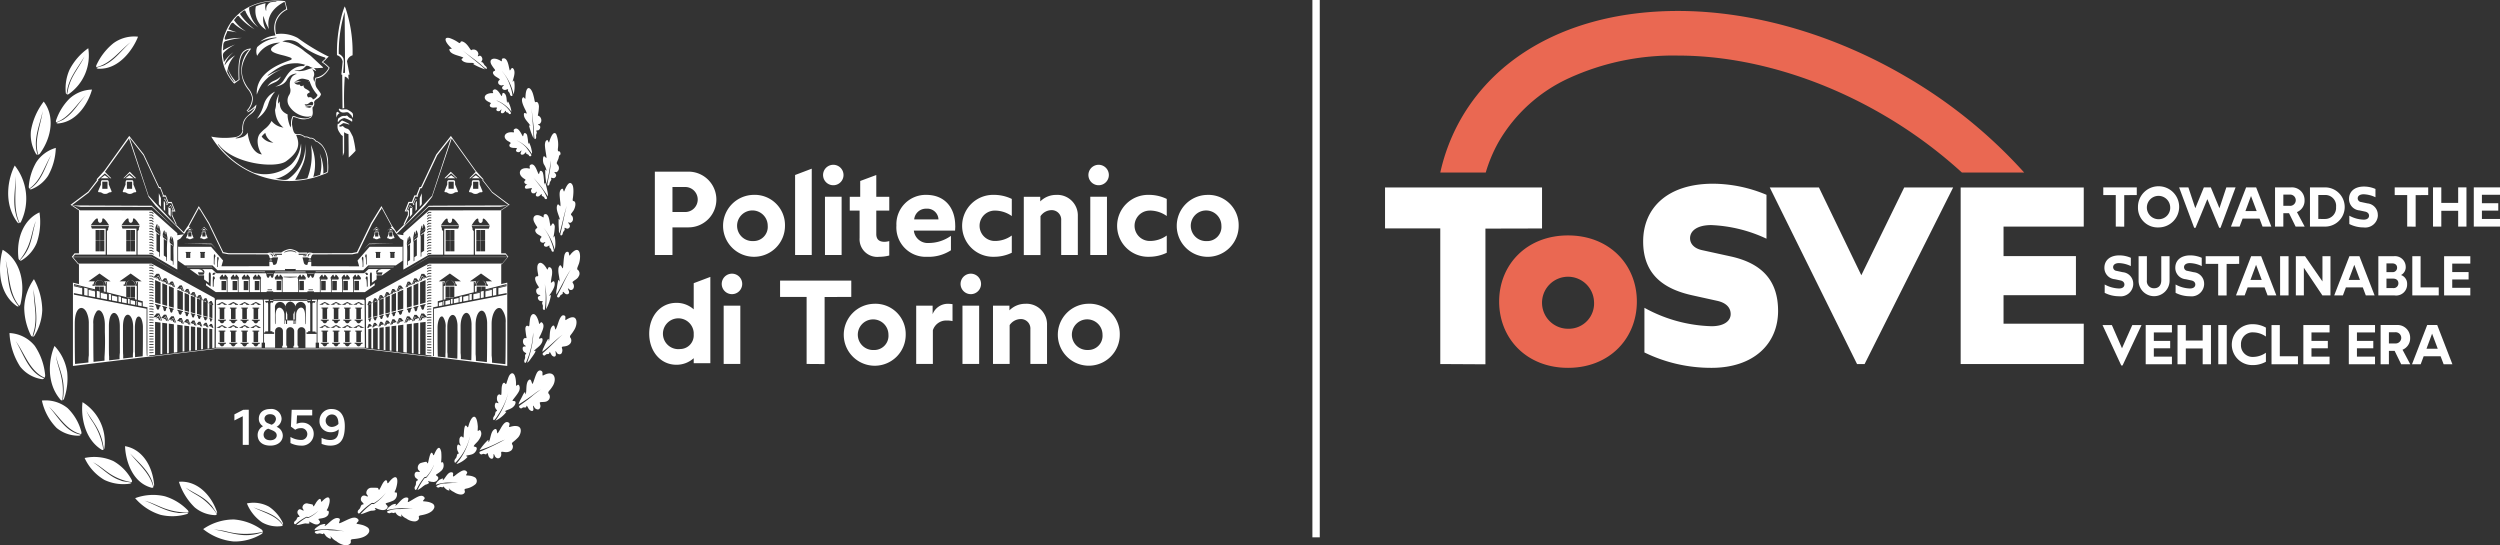 <svg id="POL_SVE_Logo_Navbar" xmlns="http://www.w3.org/2000/svg" xmlns:xlink="http://www.w3.org/1999/xlink" width="334.699" height="73" viewBox="0 0 334.699 73">
  <rect x="0" y="0" width="334.699" height="73" fill="#333333" stroke="none"/>
  <defs>
    <clipPath id="clip-path">
      <rect id="Rettangolo_1381" data-name="Rettangolo 1381" width="334.699" height="73" fill="none"/>
    </clipPath>
  </defs>
  <path id="Tracciato_5638" data-name="Tracciato 5638" d="M2086.948,186.807h-1.673V185.78h4.485v1.028l-1.68.008v4.222l-1.132-.008Z" transform="translate(-1803.689 -160.693)" fill="#fff"/>
  <g id="Raggruppa_4818" data-name="Raggruppa 4818">
    <g id="Raggruppa_4817" data-name="Raggruppa 4817" clip-path="url(#clip-path)">
      <path id="Tracciato_5639" data-name="Tracciato 5639" d="M2119.668,187.685a2.757,2.757,0,1,1,2.753,2.737,2.637,2.637,0,0,1-2.753-2.737m4.313,0a1.562,1.562,0,1,0-1.56,1.635,1.529,1.529,0,0,0,1.56-1.635" transform="translate(-1833.437 -159.973)" fill="#fff"/>
      <path id="Tracciato_5640" data-name="Tracciato 5640" d="M2160.453,185.779h1.238l.93,2.79,1.147-2.79h.93l1.155,2.79.923-2.79h1.237l-2.018,5.415h-.172l-1.59-3.84-1.582,3.84h-.18Z" transform="translate(-1868.714 -160.693)" fill="#fff"/>
      <path id="Tracciato_5641" data-name="Tracciato 5641" d="M2215.674,189.957h-2.265l-.4,1.072h-1.162l2.032-5.25h1.343l2.033,5.25h-1.177Zm-.382-1.005-.758-2.017-.75,2.017Z" transform="translate(-1913.17 -160.692)" fill="#fff"/>
      <path id="Tracciato_5642" data-name="Tracciato 5642" d="M2258.325,191.03l-.878-1.792h-.765v1.792h-1.11v-5.25h2.145a1.691,1.691,0,0,1,1.807,1.718,1.637,1.637,0,0,1-1.02,1.59l1.035,1.942Zm-1.643-2.782h.833a.754.754,0,1,0,0-1.5h-.833Z" transform="translate(-1950.99 -160.693)" fill="#fff"/>
      <path id="Tracciato_5643" data-name="Tracciato 5643" d="M2290.19,185.78h2.033a2.625,2.625,0,1,1-.015,5.25h-2.018Zm2,4.23a1.485,1.485,0,0,0,1.493-1.6,1.45,1.45,0,0,0-1.478-1.613h-.9v3.21Z" transform="translate(-1980.932 -160.693)" fill="#fff"/>
      <path id="Tracciato_5644" data-name="Tracciato 5644" d="M2332.78,188.779a1.689,1.689,0,0,1-1.905,1.643,4.218,4.218,0,0,1-1.92-.457v-1.117a4.233,4.233,0,0,0,1.92.532c.51,0,.72-.247.72-.532,0-.255-.172-.472-.539-.548l-.728-.157a1.521,1.521,0,0,1-1.411-1.552c0-.937.705-1.643,2-1.643a3.87,3.87,0,0,1,1.537.323v1.11a3.972,3.972,0,0,0-1.575-.4c-.51,0-.8.225-.8.54a.5.5,0,0,0,.458.5l.833.18a1.537,1.537,0,0,1,1.4,1.582" transform="translate(-2014.429 -159.973)" fill="#fff"/>
      <path id="Tracciato_5645" data-name="Tracciato 5645" d="M2375.873,186.807H2374.2V185.78h4.485v1.028l-1.68.008v4.222l-1.133-.008Z" transform="translate(-2053.598 -160.693)" fill="#fff"/>
      <path id="Tracciato_5646" data-name="Tracciato 5646" d="M2412.2,185.779h1.11v2.078h2.257v-2.078h1.11v5.25h-1.11v-2.115h-2.257v2.115h-1.11Z" transform="translate(-2086.469 -160.693)" fill="#fff"/>
      <path id="Tracciato_5647" data-name="Tracciato 5647" d="M2452.6,185.779h3.51v.99h-2.423V187.9h2.19v.99h-2.19v1.117h2.423v1.02h-3.51Z" transform="translate(-2121.41 -160.693)" fill="#fff"/>
      <path id="Tracciato_5648" data-name="Tracciato 5648" d="M2090.249,257.015a1.689,1.689,0,0,1-1.905,1.643,4.223,4.223,0,0,1-1.92-.458v-1.117a4.232,4.232,0,0,0,1.92.533c.51,0,.72-.247.72-.533,0-.255-.173-.472-.54-.547l-.728-.157a1.521,1.521,0,0,1-1.41-1.552c0-.938.705-1.643,2-1.643a3.865,3.865,0,0,1,1.538.323v1.11a3.978,3.978,0,0,0-1.575-.4c-.51,0-.795.225-.795.54a.5.5,0,0,0,.458.5l.833.18a1.537,1.537,0,0,1,1.4,1.582" transform="translate(-1804.649 -218.994)" fill="#fff"/>
      <path id="Tracciato_5649" data-name="Tracciato 5649" d="M2120.28,257.248v-3.232h1.11v3.225a.938.938,0,0,0,.968,1.065c.645,0,.959-.435.959-1.065v-3.225h1.11v3.232a2.074,2.074,0,1,1-4.147,0" transform="translate(-1833.966 -219.715)" fill="#fff"/>
      <path id="Tracciato_5650" data-name="Tracciato 5650" d="M2160.537,257.015a1.689,1.689,0,0,1-1.905,1.643,4.223,4.223,0,0,1-1.92-.458v-1.117a4.231,4.231,0,0,0,1.92.533c.51,0,.72-.247.72-.533,0-.255-.172-.472-.54-.547l-.728-.157a1.521,1.521,0,0,1-1.41-1.552c0-.938.705-1.643,2-1.643a3.865,3.865,0,0,1,1.538.323v1.11a3.975,3.975,0,0,0-1.575-.4c-.51,0-.795.225-.795.54a.5.5,0,0,0,.458.5l.833.18a1.536,1.536,0,0,1,1.4,1.582" transform="translate(-1865.445 -218.994)" fill="#fff"/>
      <path id="Tracciato_5651" data-name="Tracciato 5651" d="M2188.461,255.043h-1.673v-1.027h4.485v1.027l-1.68.008v4.223l-1.132-.008Z" transform="translate(-1891.493 -219.714)" fill="#fff"/>
      <path id="Tracciato_5652" data-name="Tracciato 5652" d="M2220.675,258.193h-2.265l-.4,1.072h-1.163l2.032-5.25h1.342l2.033,5.25h-1.177Zm-.382-1.005-.758-2.018-.75,2.018Z" transform="translate(-1917.496 -219.714)" fill="#fff"/>
      <rect id="Rettangolo_1378" data-name="Rettangolo 1378" width="1.133" height="5.25" transform="translate(305.259 34.301)" fill="#fff"/>
      <path id="Tracciato_5653" data-name="Tracciato 5653" d="M2276.186,254.016h1.23l2.332,3.375v-3.375h1.073v5.25h-1.08l-2.482-3.705v3.705h-1.073Z" transform="translate(-1968.819 -219.714)" fill="#fff"/>
      <path id="Tracciato_5654" data-name="Tracciato 5654" d="M2318.075,258.193h-2.265l-.4,1.072h-1.163l2.033-5.25h1.342l2.032,5.25h-1.177Zm-.382-1.005-.757-2.018-.751,2.018Z" transform="translate(-2001.743 -219.714)" fill="#fff"/>
      <path id="Tracciato_5655" data-name="Tracciato 5655" d="M2357.974,254.015h2.077a1.437,1.437,0,0,1,1.59,1.41,1.181,1.181,0,0,1-.63,1.11,1.226,1.226,0,0,1,.817,1.208,1.471,1.471,0,0,1-1.672,1.523h-2.182Zm1.852,2.13a.589.589,0,0,0,.66-.6c0-.36-.262-.57-.66-.57h-.765v1.17Zm.113,2.137a.638.638,0,0,0,.72-.638c0-.39-.27-.63-.72-.63h-.877v1.267Z" transform="translate(-2039.563 -219.714)" fill="#fff"/>
      <path id="Tracciato_5656" data-name="Tracciato 5656" d="M2391.646,254.016h1.11v4.178h2.43v1.072h-3.54Z" transform="translate(-2068.688 -219.714)" fill="#fff"/>
      <path id="Tracciato_5657" data-name="Tracciato 5657" d="M2423.2,254.016h3.51v.99h-2.422v1.133h2.19v.99h-2.19v1.117h2.422v1.02h-3.51Z" transform="translate(-2095.984 -219.714)" fill="#fff"/>
      <path id="Tracciato_5658" data-name="Tracciato 5658" d="M2084.5,322.252h1.252l1.357,3.112,1.38-3.112h1.237l-2.543,5.415h-.172Z" transform="translate(-1803.017 -278.736)" fill="#fff"/>
      <path id="Tracciato_5659" data-name="Tracciato 5659" d="M2127.335,322.252h3.51v.99h-2.423v1.133h2.19v.99h-2.19v1.117h2.423v1.02h-3.51Z" transform="translate(-1840.069 -278.736)" fill="#fff"/>
      <path id="Tracciato_5660" data-name="Tracciato 5660" d="M2158.894,322.252H2160v2.078h2.258v-2.078h1.11v5.25h-1.11v-2.115H2160V327.5h-1.11Z" transform="translate(-1867.365 -278.736)" fill="#fff"/>
      <rect id="Rettangolo_1379" data-name="Rettangolo 1379" width="1.133" height="5.25" transform="translate(296.983 43.516)" fill="#fff"/>
      <path id="Tracciato_5661" data-name="Tracciato 5661" d="M2214.149,324.156a1.554,1.554,0,0,0,1.657,1.643,3,3,0,0,0,1.68-.563v1.208a3.531,3.531,0,0,1-1.777.45,2.738,2.738,0,1,1,0-5.475,3.611,3.611,0,0,1,1.777.457v1.2a3.007,3.007,0,0,0-1.68-.563,1.554,1.554,0,0,0-1.657,1.643" transform="translate(-1914.127 -278.016)" fill="#fff"/>
      <path id="Tracciato_5662" data-name="Tracciato 5662" d="M2252.071,322.252h1.11v4.178h2.43V327.5h-3.54Z" transform="translate(-1947.961 -278.736)" fill="#fff"/>
      <path id="Tracciato_5663" data-name="Tracciato 5663" d="M2283.632,322.252h3.51v.99h-2.423v1.133h2.19v.99h-2.19v1.117h2.423v1.02h-3.51Z" transform="translate(-1975.26 -278.736)" fill="#fff"/>
      <path id="Tracciato_5664" data-name="Tracciato 5664" d="M2328.692,322.252h3.51v.99h-2.422v1.133h2.19v.99h-2.19v1.117h2.422v1.02h-3.51Z" transform="translate(-2014.235 -278.736)" fill="#fff"/>
      <path id="Tracciato_5665" data-name="Tracciato 5665" d="M2363,327.5l-.878-1.792h-.765V327.5h-1.11v-5.25h2.145a1.691,1.691,0,0,1,1.808,1.717,1.636,1.636,0,0,1-1.02,1.59l1.035,1.943Zm-1.643-2.783h.832a.753.753,0,1,0,0-1.5h-.832Z" transform="translate(-2041.531 -278.736)" fill="#fff"/>
      <path id="Tracciato_5666" data-name="Tracciato 5666" d="M2395.194,326.429h-2.265l-.4,1.072h-1.162l2.032-5.25h1.342l2.033,5.25H2395.6Zm-.382-1.005-.758-2.018-.75,2.018Z" transform="translate(-2068.448 -278.736)" fill="#fff"/>
      <path id="Tracciato_5667" data-name="Tracciato 5667" d="M1428.029,32.5h6.075a19.565,19.565,0,0,1,1.74-4.128,20.923,20.923,0,0,1,9.451-8.534,33.552,33.552,0,0,1,14.563-3c9,0,18.8,2.847,27.607,8.015a61.4,61.4,0,0,1,10.387,7.642h8.337A65.785,65.785,0,0,0,1490.4,19.68c-9.687-5.684-20.535-8.816-30.546-8.816h-.01c-13.251,0-23.854,5.29-29.1,14.517a25.666,25.666,0,0,0-2.725,7.116" transform="translate(-1235.194 -9.397)" fill="#ea6852"/>
      <path id="Tracciato_5668" data-name="Tracciato 5668" d="M1380.568,191.372h-7.395V185.9h21.019v5.485l-7.579.019v18.166l-6.044-.034Z" transform="translate(-1187.745 -160.798)" fill="#fff"/>
      <path id="Tracciato_5669" data-name="Tracciato 5669" d="M1486.317,242.258c0-4.93,3.68-8.847,9.218-8.847s9.218,3.917,9.218,8.847c0,4.964-3.681,8.88-9.218,8.88s-9.218-3.917-9.218-8.88m12.7,0a3.482,3.482,0,1,0-3.478,3.647,3.388,3.388,0,0,0,3.478-3.647" transform="translate(-1285.611 -201.892)" fill="#ea6852"/>
      <path id="Tracciato_5670" data-name="Tracciato 5670" d="M1647.148,199.169c0,4.457-3.309,7.631-8.914,7.631a20.287,20.287,0,0,1-8.982-2.06v-5.977a19.68,19.68,0,0,0,8.982,2.465c1.789,0,2.566-.777,2.566-1.621s-.574-1.52-1.857-1.79l-3.208-.709c-3.579-.776-6.652-2.566-6.652-7.226,0-4.491,3.275-7.732,9.353-7.732a18.63,18.63,0,0,1,7.158,1.486v5.875a19.182,19.182,0,0,0-7.395-1.823c-1.891,0-2.836.776-2.836,1.756,0,.743.54,1.351,1.553,1.587l3.849.844c4.187.911,6.382,3.208,6.382,7.293" transform="translate(-1409.098 -157.554)" fill="#fff"/>
      <path id="Tracciato_5671" data-name="Tracciato 5671" d="M1754.6,185.9h6.584l5.673,11.751,5.74-11.751h6.551l-11.852,23.636h-1.013Z" transform="translate(-1517.664 -160.798)" fill="#fff"/>
      <path id="Tracciato_5672" data-name="Tracciato 5672" d="M1943.873,185.9h16.478v5.234h-10.738v3.951h9.691v5.234h-9.691v3.816h10.738v5.4h-16.478Z" transform="translate(-1681.38 -160.798)" fill="#fff"/>
      <path id="Tracciato_5673" data-name="Tracciato 5673" d="M92.116,23.5H87.671V34.657h2.358v-3.7h2.087a3.73,3.73,0,1,0,0-7.459m-.461,5.4H90.029V25.555h1.625a1.675,1.675,0,1,1,0,3.346m9.184-2.294a4.145,4.145,0,1,0,4.256,4.13,4.051,4.051,0,0,0-4.256-4.13m0,6.183a2.051,2.051,0,1,1,1.945-2.052,1.9,1.9,0,0,1-1.945,2.052m18.216-4.079v-1.85h-1.738V23.947l-2.152.8v2.117h-1.4v1.85h1.319v3.652a2.365,2.365,0,0,0,2.63,2.531,5.4,5.4,0,0,0,1.341-.173V32.79a2.306,2.306,0,0,1-.638.1c-.75,0-1.1-.354-1.1-1.052V28.711Zm8.83,2.026c0-2.41-1.4-4.13-3.872-4.13a3.919,3.919,0,0,0-4,4.1,3.93,3.93,0,0,0,4.1,4.191,5.5,5.5,0,0,0,3.2-.875V32.091a5.131,5.131,0,0,1-2.966.957,1.864,1.864,0,0,1-2-1.66h5.515c.013-.125.03-.461.03-.651m-5.5-.845a1.582,1.582,0,0,1,1.625-1.436,1.5,1.5,0,0,1,1.626,1.436Zm10.787-1.181a3.913,3.913,0,0,1,2.281.733V27.15a5.445,5.445,0,0,0-2.393-.543,4.145,4.145,0,1,0,0,8.287,5.452,5.452,0,0,0,2.393-.539V32.044a3.8,3.8,0,0,1-2.281.733,2.033,2.033,0,1,1,0-4.066m8.274-2.1a2.992,2.992,0,0,0-2.186.875v-.621h-2.2v7.8H139.3v-5.2a1.806,1.806,0,0,1,1.466-.815,1.272,1.272,0,0,1,1.306,1.371v4.639H144.3v-5.2a2.752,2.752,0,0,0-2.854-2.854m12.482,2.1a3.912,3.912,0,0,1,2.277.733V27.15a5.44,5.44,0,0,0-2.389-.543,4.145,4.145,0,1,0,0,8.287,5.447,5.447,0,0,0,2.389-.539V32.044a3.793,3.793,0,0,1-2.277.733,2.033,2.033,0,1,1,0-4.066m7.649-2.1a4.145,4.145,0,1,0,4.256,4.13,4.05,4.05,0,0,0-4.256-4.13m0,6.183a2.051,2.051,0,1,1,1.945-2.052,1.9,1.9,0,0,1-1.945,2.052m-57.141,5.29v2.186h3.553v8.972l2.41.017V40.283l3.57-.017V38.08ZM117,41.189a4.147,4.147,0,1,0,4.256,4.13A4.05,4.05,0,0,0,117,41.189m0,6.187a2.051,2.051,0,1,1,1.945-2.057A1.9,1.9,0,0,1,117,47.376m9.947-6.187a2.183,2.183,0,0,0-2.087,1.388V41.443h-2.2v7.8h2.233v-4.51a1.866,1.866,0,0,1,1.815-1.306,3.443,3.443,0,0,1,.815.078V41.236c-.095-.013-.414-.047-.573-.047m10.378,0a2.97,2.97,0,0,0-2.186.879v-.625h-2.2v7.8h2.229v-5.2a1.82,1.82,0,0,1,1.47-.811,1.273,1.273,0,0,1,1.306,1.367v4.639h2.229v-5.2a2.749,2.749,0,0,0-2.85-2.854m8.334,0a4.147,4.147,0,1,0,4.255,4.13,4.053,4.053,0,0,0-4.255-4.13m0,6.187a2.051,2.051,0,1,1,1.944-2.057,1.9,1.9,0,0,1-1.944,2.057M59.633,40.831v.509l.608-.117v-.539Zm.733-.276V41.2l.229-.043V40.5Zm.4,0v.565l.638-.125V40.4Zm.763-.289v.707l.328-.065v-.724Zm1.854-.349v.694l.854-.164v-.733Zm-1.354.328v.63l.7-.134v-.664Zm.815-.31v.785l.315-.06v-.8ZM36.251,35.26a.194.194,0,0,0-.19.121h.375a.185.185,0,0,0-.185-.121M17.375,23.511l-.858.867h.1l.72-.651.72.651h.173Zm-3.341.47-.539.4h1.082ZM25.7,31.841v-.194a.109.109,0,0,0-.095-.121c-.048,0-.112,0-.173,0a.412.412,0,0,0-.276.034.117.117,0,0,0-.026.082l0,.211-.207.487c0,.017-.013.043,0,.056s.056.026.125.017a.435.435,0,0,1,.177.069.347.347,0,0,0,.211.06h.026a.379.379,0,0,0,.19-.06.377.377,0,0,1,.228-.069A.029.029,0,0,0,25.9,32.4a.063.063,0,0,0,0-.056Zm-.069.341H25.2v-.573h.431Zm-8.3-8.2-.543.4h1.087ZM63.384,39.8v0l.854-.2v-.017ZM14.922,26.085l-.358-.867a.867.867,0,0,1,0-.1c0-.147.009-.345-.078-.431a.17.17,0,0,0-.116-.047H13.7a.16.16,0,0,0-.116.047.685.685,0,0,0-.073.431v.112l-.366.854c-.013.06-.013.1.009.129.035.047.134.043.224.039H13.4a.732.732,0,0,1,.293.116.646.646,0,0,0,.384.108.634.634,0,0,0,.388-.108.757.757,0,0,1,.293-.116h.009a.154.154,0,0,0,.151-.039.127.127,0,0,0,.009-.129m-.535-.293h-.7v-.948h.7ZM49.358,36.239l-.31.293.267-.237h3.354l.082-.056ZM27.322,30.884l-.453.457h.013l.418-.375.418.375h.056Zm.47,1.457-.207-.5v-.052c0-.078.009-.2-.039-.246a.069.069,0,0,0-.052-.017h-.177c-.108-.009-.224-.013-.272.034a.106.106,0,0,0-.03.086l0,.207-.207.487a.083.083,0,0,0,0,.056c.013.017.056.026.125.017a.434.434,0,0,1,.177.069.356.356,0,0,0,.211.06.352.352,0,0,0,.216-.06.467.467,0,0,1,.172-.069h.013a.065.065,0,0,0,.069-.017c.017-.017.009-.039,0-.056m-.276-.159h-.431v-.573h.431Zm-.216-1.03-.263.19h.526Zm1.017,1.992c-.164-.013-1.932-.009-3.113,0h-.522l3.639.069.009.009.651.673Zm-2.906-1.992-.259.19h.522ZM18.22,26.085l-.358-.867a.894.894,0,0,1,0-.1c0-.147.009-.345-.078-.431a.179.179,0,0,0-.116-.047H17a.159.159,0,0,0-.116.047.684.684,0,0,0-.073.431v.1l0,.013-.358.849c-.017.065-.017.108,0,.134.034.047.134.043.224.039h.013a.727.727,0,0,1,.3.116.74.74,0,0,0,.776,0,.616.616,0,0,1,.388-.112.08.08,0,0,0,.06-.039.126.126,0,0,0,.009-.129m-.535-.293h-.7v-.948h.7ZM64.992,39.4v.022l.862-.22v-.017ZM42.274,36.881l-.043.069,6.235-.069Zm23.714,2.268v.961l.457-.09v-.983Zm-1.617.405v.867l.388-.073v-.892Zm.621-.026V40.3l.862-.168v-.819ZM33.142,15.466l.013.013v.086a3.283,3.283,0,0,0,.966-.664c-.354.819-1.255,1.1-1.535,1.914a3.012,3.012,0,0,0-.147,1.207h.108s0,0,0-.009v-.177a2.772,2.772,0,0,1,0-.332,2.009,2.009,0,0,1,.936-1.63l.021-.017a2.463,2.463,0,0,0,.384-.323,1.562,1.562,0,0,0,.435-1.022,3.982,3.982,0,0,1-1.19.953m3.587-4.152a1.5,1.5,0,0,0-.194.09,1.777,1.777,0,0,0-.737.707,1.783,1.783,0,0,1,.44-.306c.138-.073.315-.155.561-.263a1.461,1.461,0,0,0,.806-.789,3.017,3.017,0,0,1-.875.561m-1.4,3.182a5.527,5.527,0,0,1-.931,1.927,3.645,3.645,0,0,0,1.311-1.432,3.686,3.686,0,0,0,.246-.647,4.708,4.708,0,0,1,.884-1.561A2.787,2.787,0,0,0,35.328,14.5m5.829,22.593.013.052.823,0,.017-.048Zm1.975-17.147a2.181,2.181,0,0,0-.836-.591.884.884,0,0,0-.664-.4.389.389,0,0,0-.121.017.972.972,0,0,0-.7-.172,1.5,1.5,0,0,0-1.121-.336c-.384.026-.5-.694-.591-1.259a2.153,2.153,0,0,1,.172-1.043,6.111,6.111,0,0,1,.586.181A2.167,2.167,0,0,0,41.55,16.3c.039-.039.138-.056.086-.116l.026.03c.358-.4.151-.905.181-1.319a.643.643,0,0,0,.2-.7c.147-.461.7-.414.91-1,.129-.073-.448-.746-.565-.944a1.31,1.31,0,0,1-.168-.746c.017,0,.017-.194.026-.194a1.571,1.571,0,0,1,.073-.289,1.8,1.8,0,0,0,1.035-.444,2.808,2.808,0,0,0,.776-.987,4.672,4.672,0,0,0-.884-.763l.366-.336a.264.264,0,0,0,.052-.069l.349-.341L43.8,8A27.991,27.991,0,0,1,39.86,5.6a4.636,4.636,0,0,0-2.9-.513,3.781,3.781,0,0,1-.069-1.341A2.781,2.781,0,0,1,38.467,1.8l-.3-1.134c-3.9-.47-6.86,1.457-7.929,4.083a6.419,6.419,0,0,0,1.035,6.881l.086.082c.19-.116.457-.332.634-.461l.073-.035,0-.03c-.013-.16-.017-.319-.026-.474-.026-1.371-.069-3.346,1.35-3.557a4.085,4.085,0,0,0-.138,5.381,2.475,2.475,0,0,1,.5,1.1,2.58,2.58,0,0,1-.729,1.694l.078.078,0,0a2.53,2.53,0,0,0,.755-1.763,2.543,2.543,0,0,0-.625-1.324c-1.246-1.755-1.125-3.341.4-5.3a1.5,1.5,0,0,0-1.1.431c-.513.535-.686,1.638-.582,3.678v.022l-.392.289-.022-.026c-.129-.168-.3-.392-.457-.6a7.025,7.025,0,0,1-.578-1.1l0-.009V9.692a3.478,3.478,0,0,1,.987-1.763,4.041,4.041,0,0,0-1.306,1.19l-.112.172.035-.185a2.287,2.287,0,0,1,.185-.453A3.911,3.911,0,0,1,31.271,7.5a4.8,4.8,0,0,0-1.242,1.246l-.06.082-.009-.1a2.229,2.229,0,0,0-.052-.345c-.065-.31-.138-.664.116-.892a5.542,5.542,0,0,1,1.462-1.013,8.854,8.854,0,0,0-1.582.754l-.069.043.017-.082a2,2,0,0,0,.026-.375c.009-.362.017-.772.431-.815a10.021,10.021,0,0,1,2.083-.405h-.129a7.727,7.727,0,0,0-1.867.185c-.129.056-.22.06-.272.009-.1-.1,0-.371.168-.746a2.364,2.364,0,0,0,.138-.349l.009-.03.03,0c.371.03.819.1,1.237.181-.319-.1-.69-.237-1.117-.4l-.047-.017.03-.039a1.6,1.6,0,0,0,.168-.315c.112-.241.229-.492.388-.509.073-.009.147.035.22.138a6.409,6.409,0,0,0,1.582,1.013A5.205,5.205,0,0,1,31.34,3.229l-.021-.03.026-.021a1.631,1.631,0,0,0,.181-.211c.112-.155.233-.315.358-.315H31.9c.073.009.134.065.19.177a7.907,7.907,0,0,0,2,1.613A8.923,8.923,0,0,1,32.28,2.6c-.052-.069-.095-.138-.138-.207l-.022-.03.035-.021a1.306,1.306,0,0,0,.211-.177c.155-.147.3-.28.418-.241.06.022.1.082.116.194A5.6,5.6,0,0,0,34.6,4.2a4.053,4.053,0,0,1-1.242-2.427c0-.082,0-.16,0-.233l0-.021.017-.013A7.533,7.533,0,0,1,36.936.673H37l0,.073c-.263.013-.522.039-.767.073a1,1,0,0,0-.573,1.1l-.069.017a1.859,1.859,0,0,1-.034-.983,7.464,7.464,0,0,0-1.306.418,2.957,2.957,0,0,0,1.38,3.139,2.688,2.688,0,0,1-.384-1.725l.039-.129.03.134a6.24,6.24,0,0,0,.7,1.625c-.233-.927-.172-2.453,2.031-3.643l.043-.022L38.1.793a4.612,4.612,0,0,1,.216.944l-.009.009a2.789,2.789,0,0,0-1.483,3.307c.013.065.022.125.03.185l0,.034-.034,0a3.567,3.567,0,0,0-1.992.824,5.521,5.521,0,0,1,2.113-.556c.03,0,.052,0,.06,0l.017.069s0,0,0,0a4.661,4.661,0,0,0-2.587,1.212,1.535,1.535,0,0,0,0,1.168A3.538,3.538,0,0,1,37.29,6.23l.211-.013-.2.082a3.745,3.745,0,0,0-.785.466c-.181.155-.254.3-.224.427.086.358.966.578,1.544.72.177.043.328.082.435.116.522.155.755.228.776.349a.136.136,0,0,1-.069.134,3.214,3.214,0,0,1-.375.151c-1.212.448-4.389,1.626-4.225,4.523a6.384,6.384,0,0,1,.7-1.4,5.882,5.882,0,0,1,3.065-2.126,9.317,9.317,0,0,0-2.272,1l-.039-.06c1.647-1.25,2.462-1.656,4.061-1.608a4.83,4.83,0,0,1,.918.19l.086.026-.082.043a.562.562,0,0,0-.159.108l-.013.013h-.017a1.609,1.609,0,0,0-.5.03,2.39,2.39,0,0,0-.824.319c-.474.289-.7.548-1.332,1.552a1.929,1.929,0,0,1-1.13.828,2.279,2.279,0,0,0,1.065-.354,1.512,1.512,0,0,0,.517-.569,1.9,1.9,0,0,1,.461-.548,1.6,1.6,0,0,1,.729-.259.047.047,0,0,1,.021,0h.022l.013.017.039.052-.06,0a.033.033,0,0,0-.022,0,1.437,1.437,0,0,0-.5.332A1.611,1.611,0,0,0,38.8,11.87a1.8,1.8,0,0,0,.069.535,1.144,1.144,0,0,1-.186.867,1.357,1.357,0,0,0,.03,1.436,3.1,3.1,0,0,0,2.436,1.432h.03a1.306,1.306,0,0,0,.371-.065L41.765,16l-.177.134c-.362.276-.617.3-1.5.147a1.357,1.357,0,0,1-.41-.116,1.308,1.308,0,0,0-.479-.116,1.92,1.92,0,0,0-.224,1.19l-.069.345-.048-.1a4.707,4.707,0,0,1-.353-1.414s0-.164,0-.233a2.018,2.018,0,0,1-.349-.19,1.452,1.452,0,0,1-.642-.858,2.721,2.721,0,0,1-.06-.7l-.2.31-.013-.1a3.174,3.174,0,0,1,.155-1.229,2.7,2.7,0,0,0-.44,1.306,2.438,2.438,0,0,1-.134.841,3.852,3.852,0,0,0,.194,1.052,2.935,2.935,0,0,0,.828,1.242l.117.1-.151-.039a2.381,2.381,0,0,1-1.453-.862,3.182,3.182,0,0,1-.914,1.074,5.591,5.591,0,0,0-.586.565c-.694.75-.267,2.2.159,2.772l.052.069-.086-.013c-1.22-.172-1.776-2.078-1.819-2.915a1.314,1.314,0,0,1-.832.647,3.068,3.068,0,0,1-.768.142l-.013-.069c.069-.022.177-.052.177-.052s.785-.246.815-.884l-.121.06a.776.776,0,0,1-.276.466,1.262,1.262,0,0,1-.582.289,9.359,9.359,0,0,1-3.285-.056,12.386,12.386,0,0,0,10.408,5.95A12.2,12.2,0,0,0,42.943,24s.151-.06.228-.095v.022c.207-.108.612-.194.746-.379a6.439,6.439,0,0,0,.009-1.207,3.72,3.72,0,0,0-.793-2.4m-12.706-9.8c0-.091.017-.185.03-.272l.026-.142.048.134a5.7,5.7,0,0,0,.875,1.621l-.056.047a5.366,5.366,0,0,1-.923-1.367ZM40.748,7.369a5.831,5.831,0,0,0-2.087-1.147l-.867-.16.125-.043a2.272,2.272,0,0,1,.78-.134h.026a2.171,2.171,0,0,1,1.289.427,9.5,9.5,0,0,0,3.462,1.893.117.117,0,0,1,.09.082.123.123,0,0,1-.034.125l-.461.423a5.427,5.427,0,0,1,.91.754L44,9.606l-.009.021a2.42,2.42,0,0,1-1.75,1.294,1.434,1.434,0,0,0-.116.453l0,.134-.06-.121a.766.766,0,0,1-.1-.4c-.022-.021-.009-.06.039-.216.017-.056.039-.121.043-.138a.889.889,0,0,0-.185-.75L41.778,9.8l.112.026a1.633,1.633,0,0,1,.431.228.706.706,0,0,0-.224-.362l-.086-.082.116.017a1.929,1.929,0,0,0,.366.013c.16-.017.315-.021.44-.026s.306-.013.319-.043c0,0,.009-.039-.129-.164l0,0c-.035-.026-.112-.1-.293-.267-.371-.345-1.1-1.031-1.276-1.181l-.035-.026c-.289-.2-.548-.392-.776-.561m-1.121,2.6-.22-.09.237.021A1.241,1.241,0,0,0,40.808,9.5c.069-.065.134-.125.207-.181l.017,0a.728.728,0,0,1,.47.142,1.417,1.417,0,0,0,.25.116l.134.039-.134.034a5.206,5.206,0,0,0-.634.194,2.98,2.98,0,0,1-1,.194,1.319,1.319,0,0,1-.487-.073m.987,2.091c-.017-.017-.009-.043,0-.056a.393.393,0,0,0,.022-.117.329.329,0,0,1-.241.16.234.234,0,0,1-.224-.082.194.194,0,0,1-.039-.134.652.652,0,0,1-.681-.19c-.026-.03-.052-.056-.03-.086s.052-.013.073,0a.112.112,0,0,0,.034.013.769.769,0,0,0,.461-.091,1.167,1.167,0,0,1,.414-.116,3.975,3.975,0,0,0-.668.06c-.039.009-.073.013-.1.017l-.211.026.3-.151c.617-.319.668-.345,1.617-.065l.039.013-.095.224a1.136,1.136,0,0,1,.112-.09l.043-.03.013.052A4.975,4.975,0,0,0,42.5,13.215l.017.021-.009.017a1.02,1.02,0,0,1-.582.569l-.03.013-.013-.03a.427.427,0,0,0-.569-.246l-.022.009-.013-.017a.411.411,0,0,1-.164-.354c.017-.1.112-.194.28-.263.073-.039.073-.078.073-.086,0-.052-.047-.159-.4-.366-.241-.112-.405-.228-.405-.418a.04.04,0,0,1-.052-.009m1.065,2.781a.222.222,0,0,0-.056.039.3.3,0,0,1-.19.069.162.162,0,0,1-.043,0h0l-.543-.112.151-.039c.021,0,.509-.134.694-.017l.056.039Zm.06-.224a.015.015,0,0,0-.009,0c-.052,0-.108-.009-.168-.009a2.469,2.469,0,0,0-.582.078h-.013l-.013,0a.36.36,0,0,1-.121-.138l-.056-.091.086.026A.628.628,0,0,0,41.4,14.3a1.623,1.623,0,0,1,.216-.134.232.232,0,0,1,.289.078.313.313,0,0,1-.095.371c-.026.026-.06,0-.073,0M35.048,18.82l-.017-.022.017-.022a2.381,2.381,0,0,1,.427-.435l.043-.034.013.056a1.816,1.816,0,0,0,.923,1.168l.151.082-.168-.013a.41.41,0,0,1-.108-.013,1.99,1.99,0,0,1-1.281-.767m8.766,4.687v.022l-.022.009c-.164.078-.319.147-.461.2l-.047.021,0-.052a5.859,5.859,0,0,0-.487-2.656,5.266,5.266,0,0,1,.061,2.854l0,.022-.017,0c-.263.095-.543.181-.837.263l-.06.017.017-.06a6.3,6.3,0,0,0-.336-4.234,8.6,8.6,0,0,1-.474,4.467l-.009.017-.021,0a12.016,12.016,0,0,1-1.539.2l-.069,0,.034-.06c.931-1.686,1.341-2.539,1.358-3.682a8.517,8.517,0,0,0-.048-1.056,5.338,5.338,0,0,1-2.32,4.721,1.117,1.117,0,0,1-.461.09,3.6,3.6,0,0,1-.561-.06,3.613,3.613,0,0,0-.453-.056l-.224-.009.216-.06A4.407,4.407,0,0,0,40.3,19.721a4.664,4.664,0,0,1-1.324,2.82,5.4,5.4,0,0,1-5.006,1.091h-.009a12.1,12.1,0,0,1-4.7-3.665l-.082-.108.03-.021.026-.022c.03.034.056.073.086.108,2.044,2.578,7.6,3.169,8.985,2.182,1.794-1.311,1.841-2.337,1.358-3.479l-.013-.026.021-.017c.065-.06.414,0,.427,0,.159.03.535.121.655.323a.92.92,0,0,1,.729.181.448.448,0,0,1,.341.013.782.782,0,0,1,.4.345,1.028,1.028,0,0,1,.53.3c.319.207,1.074.918,1.074,2.919,0,.358,0,.634-.013.836M40.89,36.881H36.846l-.056.082,2.078.022,2.078-.022Zm20.4-10.8-.362-.867v-.341a.219.219,0,0,0-.194-.237h-.668a.216.216,0,0,0-.19.237l0,.354-.354.854a.138.138,0,0,0,0,.129.1.1,0,0,0,.069.039h.052a.41.41,0,0,1,.276.086.786.786,0,0,0,.892,0,.514.514,0,0,1,.366-.086h.039a.1.1,0,0,0,.069-.039.137.137,0,0,0,0-.129m-.539-.293h-.7v-.948h.7ZM11.865,39.313v.819l.862.168v-.772Zm-.586-.276v.983l.453.09v-.961Zm2.208.552v.017l.849.2v0ZM59.361,40.8v.586l.1-.017v-.591Zm-46.4-1.349v.892l.392.073v-.867Zm-1.1-.272V39.2l.862.22V39.4ZM22.786,28.331l-.272.043.03.069v.729l.3.371V28.474Zm-.712-1.25-.116.108.03.069.082-.06.293.651-.125-.06.1.211.125-.151ZM56.2,27.034v1.147l.272-.336V26.4Zm-34.1.677v0l-.1-.246-.078.013v1.052l.181.246v-.259c0-.28,0-.737,0-.8M21.264,26.4v1.449l.276.336V27.034Zm34.471,1.065-.1.259v1.052l.177-.246V27.473ZM28.318,44.052l-.043.043.047-.039ZM18.263,40.783v.591l.095.017V40.8Zm9.994.254L28.3,41v-.009Zm-9.774-.112v.491l.483.091v-.461Zm9.774.25-.16.026.2.09v0Zm-.72-.336-.2.03.259.112Zm-11.671-.655v.724l.328.065v-.707Zm.448.216v.595l.643.125v-.565Zm1.8-1.621v-.091a.638.638,0,0,0-.319-.578.622.622,0,0,0-.263-.065.621.621,0,0,1,.543.668l0,.009-.009.022c-.017.022-.017.026-.785.022h-.315l-.035.125h.526V40.3h-.543l.151.039h.392v.1l.035.009v-.108h.573v.25l.142.034.1.026V38.779ZM18.073,40.3H17.5v-1.41h.573Zm-3.083-.224v.664l.7.134v-.63Zm-.427-.22v.8l.31.06v-.785Zm2.565.643v.655l.228.043v-.643Zm.354.185v.539l.6.117v-.509Zm-4-.97v.733l.849.164v-.694Zm21.972-2.833H29.271l6.234.069Zm15.263-5.04v-.194a.109.109,0,0,0-.095-.121c-.047,0-.112,0-.172,0a1.009,1.009,0,0,0-.112,0,.233.233,0,0,0-.164.039.117.117,0,0,0-.026.082l0,.211-.2.487c-.009.039,0,.052,0,.056s.043.017.073.021a.233.233,0,0,1,.155.052.429.429,0,0,0,.487,0,.311.311,0,0,1,.22-.052H50.9a.029.029,0,0,0,.026-.017.063.063,0,0,0,0-.056Zm-.069.341H50.22v-.573h.431Zm1.669-1.03-.259.19h.522ZM41.606,35.295a.25.25,0,0,0-.246,0,.126.126,0,0,0-.065.086h.379a.16.16,0,0,0-.069-.086m7.752-2.872.013-.017.173-.4Zm3.169.716c-1.177,0-2.945-.009-3.109,0l-.668.746.664-.681h.017l3.622-.069Zm-.19,3.4H49.354l-.608.539,0,0a2.743,2.743,0,0,1-.466.017c-.345,0-.867,0-1.457,0h-2.69c-.992,0-1.854,0-1.988,0l-.065.1h0v.052h.017l-.009.043c-.013.069-.086.423-.241.423-.086,0-.129-.095-.168-.181-.03-.065-.06-.134-.1-.134s-.069.065-.095.129c-.039.086-.082.186-.177.186-.142,0-.194-.328-.207-.427l0-.039H41.1v-.052h-.009l-.065-.095H36.708l-.06.095h-.013v.052h.013l0,.039c-.013.1-.065.427-.207.427-.095,0-.138-.1-.177-.186-.026-.065-.056-.129-.095-.129s-.069.069-.1.134c-.039.086-.082.181-.172.181-.151,0-.228-.354-.241-.423l-.009-.043h.022v-.052h-.009l-.06-.095H29.008l-.013-.009s0,0-.457-.405c-.073-.065-.134-.121-.155-.138H25.4l1.216.867v-.039h.707v.548l.634.453V37.213c0-.138.047-.233.121-.233.091,0,.147.147.147.392,0,.285-.03,1.427-.03,1.436v.069l-.056-.039c-.043-.035-.108-.082-.185-.142-.125-.095-.276-.207-.375-.28v.306l1.311.9.034,0h1.44l-.021-1.682h-.871l-.065-.194h1.112l-.06.16v1.716h1.388l-.022-1.682h-.871l-.065-.194H32l-.06.16v1.716h1.388l-.017-1.682h-.871l-.069-.194h1.112l-.056.16v1.716h1.388l-.022-1.682h-.871l-.065-.194h1.108l-.056.16v1.716H35.7v-.1h.871v.1h1.164l-.017-1.682h-.875l-.065-.194h1.112l-.056.16v1.716H39.9V37.908l-.056-.16H40.95l-.065.194h-.871l-.022,1.682h1.168v-.1h.871v.1h.793V37.908l-.06-.16h1.112l-.065.194h-.871l-.022,1.682h1.388V37.908l-.056-.16h1.108l-.065.194h-.871L44.4,39.624h1.388V37.908l-.056-.16h1.112l-.069.194h-.871l-.017,1.682H47.28V37.908l-.06-.16h1.112l-.065.194H47.4l-.022,1.682,1.475,0,1.311-.9v-.306c-.181.134-.47.354-.561.423l-.056.043,0-.073c0-.009-.026-1.151-.026-1.436,0-.246.052-.392.147-.392.069,0,.116.095.116.233v1.151l.634-.453v-.548h.711V37.4Zm-25.473.035a.386.386,0,0,1,.078-.009.391.391,0,0,1,.423.345v.039h-.181l-.009-.026a.4.4,0,0,0-.31-.28l-.259-.035Zm.4.72H26.61l-.112-.315h.884Zm1.5.569-.047-.026c-.022.017-.112.151-.112,1.022v.035h-.116V37.782a.543.543,0,0,1,.026-.19c.026-.065.065-.078.091-.078.082,0,.159.134.159.28Zm.112-.746a.138.138,0,0,0-.151.164v.034h-.263v-.034a.25.25,0,0,1,.082-.207.4.4,0,0,1,.345-.026Zm.78,1.018h.608v1.229h-.608Zm1.483,0h.612v1.229h-.612Zm1.488,0h.608v1.229h-.608Zm1.483,0h.608v1.229h-.608Zm-4.73-.4.039-.056c.125-.19.3-.414.384-.384q.052.013.052.09c0,.229.211.207.211,0,0-.052.017-.086.048-.095a.032.032,0,0,1,.017,0c.091,0,.241.207.358.388l.035.056Zm1.483,0,.039-.056c.129-.19.3-.414.388-.384.03.009.047.039.047.09,0,.229.211.207.211,0,0-.052.017-.086.052-.095a.016.016,0,0,1,.013,0c.09,0,.241.207.358.388l.034.056Zm1.483,0,.039-.056c.129-.19.3-.414.388-.384.03.009.047.039.047.09,0,.229.211.207.211,0,0-.052.017-.086.052-.095a.016.016,0,0,1,.013,0c.091,0,.246.207.358.388l.034.056Zm1.487,0,.035-.056c.129-.19.3-.414.388-.384q.052.013.052.09c0,.229.211.207.211,0,0-.052.017-.086.047-.095,0,0,.009,0,.017,0,.09,0,.241.207.354.388l.039.056Zm2.583,1.63h-.591v-.1h.591Zm.621-1.233h.608v1.229h-.608Zm3.648,1.229h-.608V38.132h.608Zm-3.928-1.626.039-.056c.129-.19.3-.414.388-.384.03.009.048.039.048.09,0,.229.211.207.211,0,0-.052.017-.086.052-.095a.016.016,0,0,1,.013,0c.09,0,.246.207.358.388l.034.056Zm2.1-.047h0l-.884-.06v-.073h1.772l0,.073Zm.957.047.039-.056c.112-.181.263-.388.354-.388.009,0,.013,0,.017,0,.03.009.048.043.048.095,0,.2.216.224.216,0,0-.052.013-.082.047-.09.082-.03.259.194.388.384l.039.056Zm2.078,1.63h-.591v-.1H41.9Zm1.716,0h-.608V38.132h.608Zm-.867-1.626.034-.056c.116-.181.267-.388.358-.388a.033.033,0,0,1,.017,0c.03.009.047.043.047.095,0,.2.211.224.211,0,0-.052.017-.082.052-.09.086-.03.259.194.384.384l.039.056Zm2.35,1.626h-.608V38.132H45.1Zm1.483,0h-.608V38.132h.608Zm1.487,0h-.612V38.132h.612Zm-3.837-1.626.039-.056c.112-.181.263-.388.354-.388.009,0,.013,0,.017,0,.03.009.047.043.047.095,0,.2.211.224.211,0q0-.078.052-.09c.082-.03.259.194.388.384l.035.056Zm1.487,0,.034-.056c.112-.181.267-.388.358-.388a.016.016,0,0,1,.013,0c.035.009.052.043.052.095,0,.2.211.224.211,0,0-.052.017-.082.047-.09.086-.03.259.194.388.384l.039.056Zm1.483,0,.034-.056c.116-.181.267-.388.358-.388a.016.016,0,0,1,.013,0c.034.009.052.043.052.095,0,.2.211.224.211,0,0-.052.017-.082.047-.09a.026.026,0,0,1,.017,0c.091,0,.25.207.371.388l.039.056Zm2.035,1.156h-.116v-.035c0-.871-.091-1-.112-1.022l-.047.026V37.8c0-.147.078-.28.159-.28.022,0,.065.013.09.078a.54.54,0,0,1,.026.19Zm.022-1.578H49v-.034a.162.162,0,0,0-.043-.129.172.172,0,0,0-.112-.035l-.013-.069a.4.4,0,0,1,.345.026.238.238,0,0,1,.082.207Zm1.108-.405a.283.283,0,0,1,.112-.233.485.485,0,0,1,.388-.1l.229.039-.229.03a.4.4,0,0,0-.31.28l-.009.026h-.181Zm.1.384-.116-.315h.884l-.112.315Zm-.035-6.14-.263.19H50.7Zm-.021-.267-.453.457h.056l.418-.375.418.375h.013ZM28.378,36.239H24.985l.082.056h3.35l.272.237Zm8.183,4.389a.09.09,0,0,1,.026.017l.056.039h4.45c.009-.009.026-.017.047-.034a.4.4,0,0,1,.035-.022Zm-1.388,0H29.068a.17.17,0,0,0-.151.181l-.03,6.256h6.144v-.673h.2V41.033Zm-4.92,5.907-.039,0c-.112-.013-.151.047-.211.147a.309.309,0,0,1-.272.2H29.71c-.151,0-.216-.112-.267-.2s-.1-.159-.211-.147l-.043,0V46.4h1.065Zm-.979-1.625V44.78h.892v.129h-.138v1.4h-.612v-1.4Zm1.1-.47-.069-.03h-.082c-.241,0-.272,0-.285-.03l-.013-.022.026-.035h.078l-.306-.134-.306.134c.06,0,.082.009.09.026l.013.022-.026.039h-.517l.75-.384.017.009s.035.022.289.151l.293.151a.032.032,0,0,1,.026.026l0,.026.021.009h-.017Zm-1.1-2.617v-.129h.892v.129h-.138v1.4h-.612v-1.4Zm.979,1.492v.134l-.039,0h-.03c-.086,0-.125.056-.181.151a.312.312,0,0,1-.272.2H29.71a.311.311,0,0,1-.267-.2c-.06-.1-.1-.168-.211-.151l-.043,0v-.134Zm.108-2,.009.039-.065-.026h-.082c-.241,0-.272,0-.285-.03l-.013-.017.026-.039h.078l-.306-.134-.306.134c.06,0,.082.009.09.026l.013.022-.026.039h-.517l.746-.379.013,0a3.366,3.366,0,0,1,.362.185c.108.056.207.108.228.116a.032.032,0,0,1,.026.026l0,.026.021.009Zm1.4,5.226-.039,0c-.112-.013-.151.047-.211.147s-.116.2-.267.2h-.026c-.151,0-.216-.112-.267-.2s-.1-.159-.211-.147l-.039,0V46.4h1.061Zm-.974-1.625V44.78h.888v.129h-.138v1.4h-.612v-1.4Zm1.091-.474-.06-.026h-.086c-.241,0-.272,0-.285-.03l-.013-.022.026-.035h.082l-.31-.134-.306.134c.06,0,.082.009.09.026l.013.022L31,44.409h-.517l.75-.379.013,0s0,0,.371.19c.1.056.2.1.22.112s.017.013.021.03l0,.021.026.009H31.87Zm-1.091-2.613v-.129h.888v.129h-.138v1.4h-.612v-1.4Zm.974,1.492v.134l-.039,0h-.03c-.086,0-.125.056-.181.151a.3.3,0,0,1-.267.2h-.026a.311.311,0,0,1-.267-.2c-.06-.1-.1-.168-.211-.151l-.039,0v-.134Zm.108-2,.009.035-.06-.022h-.086c-.246.009-.272,0-.285-.03l-.013-.017.026-.039h.082l-.31-.134-.306.134c.06,0,.082.009.09.026l.013.022L31,41.322h-.517l.746-.379.013,0a3.21,3.21,0,0,1,.354.181l.241.125c.017,0,.017.009.021.026l0,.021.026.009Zm1.406,5.226-.043,0c-.108-.013-.151.047-.207.147s-.121.2-.272.2h-.026c-.151,0-.216-.112-.267-.2s-.1-.159-.211-.147l-.039,0V46.4h1.065ZM32.3,44.91V44.78h.892v.129h-.142v1.4h-.612v-1.4Zm1.1-.474-.065-.026h-.086c-.241,0-.267,0-.285-.03l-.009-.022.021-.035h.082l-.311-.134-.3.134c.056,0,.078.009.086.026l.013.022-.026.039H32l.75-.379.013,0s.009,0,.371.19c.1.056.194.1.22.112s.017.013.021.026l.009.026.022.009h-.022Zm-1.1-2.613v-.129h.892v.129h-.142v1.4h-.612v-1.4Zm.979,1.492v.134l-.043,0H33.2c-.086,0-.125.056-.177.151s-.121.2-.272.2h-.026a.311.311,0,0,1-.267-.2c-.06-.1-.1-.168-.211-.151l-.039,0v-.134Zm.1-2,.013.035-.065-.022h-.086c-.241.009-.267,0-.285-.03l-.009-.017.021-.039h.082l-.311-.134-.3.134c.056,0,.078.009.086.026l.013.022-.026.039H32l.746-.379.017,0s0,0,.341.177c.117.06.224.116.25.125s.017.013.021.026l.009.026.022.009Zm1.406,5.226-.043,0c-.108-.013-.151.047-.207.147a.309.309,0,0,1-.272.2h-.026c-.151,0-.216-.112-.267-.2s-.1-.159-.211-.147l-.039,0V46.4h1.065Zm-.979-1.625V44.78H34.7v.129h-.142v1.4h-.608v-1.4Zm1.091-.474-.06-.026h-.082c-.246,0-.272,0-.289-.03l-.009-.022.026-.035h.078l-.311-.134-.3.134c.056,0,.078.009.086.026l.013.022-.026.039H33.5l.75-.379.013,0s.009,0,.375.19c.1.056.194.1.216.112s.021.013.026.03l0,.021.021.009h-.021Zm-1.091-2.613v-.129H34.7v.129h-.142v1.4h-.608v-1.4Zm.979,1.492v.134l-.043,0h-.03c-.086,0-.125.056-.177.151a.305.305,0,0,1-.272.2h-.026a.3.3,0,0,1-.267-.2c-.06-.1-.1-.164-.211-.151l-.039,0v-.134Zm.1-2,.009.035-.06-.022h-.082c-.246.009-.272,0-.289-.03l-.009-.017.026-.039h.078L34.25,41.1l-.3.134c.056,0,.078.009.086.026l.013.022-.026.039H33.5l.75-.379.013,0s0,0,.354.181c.112.06.216.112.237.125s.021.009.026.026l0,.021.021.009Zm6.881-.681v.181h.483l-.022.052c-.034.082-.086.181-.164.19a.122.122,0,0,1-.121-.06c-.013-.009-.022-.009-.026,0a.377.377,0,0,0-.082.25v3.648h.4v.129h.134v.194H41.037V45h.224v-.138h.272V41.232c0-.078-.039-.216-.09-.241,0,0-.022-.013-.052.009a.117.117,0,0,1-.121.039c-.069-.017-.116-.1-.138-.181l-.013-.048h.453v-.181h-.03v.078h-.306l-.1.069,0,0c-.056.013-.31.013-1.548.013H38.9v.052l-.039-.039-.035.021v-.034h-.647c-.328,0-.72,0-1.026,0-.4,0-.517,0-.556-.009l-.1-.069h-.306v-.078h-.03v.181h.461l-.06.138a.143.143,0,0,1-.108.091.133.133,0,0,1-.116-.043c-.026-.017-.043-.009-.047,0-.052.026-.091.16-.091.241v3.626h.272V45H36.7v.211H35.363v-.194H35.5v-.129h.4V41.236c0-.073-.039-.233-.086-.25,0,0-.009,0-.022,0a.137.137,0,0,1-.116.06.15.15,0,0,1-.116-.082l-.078-.159h.487v-.181h-.672l.052.4v5.368h.129v.673h1.35V44.841a.526.526,0,0,1,1.052,0v1.906l-.1.108v.211h.66v-.211l-.108-.1v-1.91a.526.526,0,1,1,1.052,0v1.91l-.1.1v.211h.66v-.211l-.108-.1v-1.91a.526.526,0,0,1,1.052,0v2.225h1.375v-.673h.129V41.029l.052-.4Zm-3.6,3.242-.073,0-.017-1.263c-.03-.556-.367-.914-.664-.914H37.4c-.276.013-.548.354-.5,1.259,0,.561,0,.789-.017.884a.046.046,0,0,1,0,.021h0c-.009.043-.017.043-.03.043h0c-.013,0-.022,0-.03-.043h0a.077.077,0,0,1,0-.026c-.013-.1-.013-.354-.013-.979,0-.513,0-1.052,0-1.13a.7.7,0,1,1,1.388,0Zm1.375-.453h-.108v.466H39.3V43.3h.151V42.18h-.026l-.164.457h.013v.78h-.811v-.78h.009l-.159-.457h-.026V43.3h.147v.586H38.29v-.466h-.1v-1.69a.908.908,0,0,1,.246-.634.637.637,0,0,1,.44-.19h.009a.766.766,0,0,1,.668.823Zm1.388-.56c0,.629,0,.879-.013.979v.026h0c0,.043-.013.047-.03.043s-.026,0-.03-.043h0V43.84c-.009-.095-.009-.323-.017-.884.048-.905-.228-1.246-.5-1.259-.306-.022-.655.345-.69.918l-.013,1.259-.073,0-.009-2.143a.7.7,0,1,1,1.388,0c0,.078,0,.612,0,1.13M60.4,23.981l-.543.4h1.082ZM50.2,40.839l-.056.142.259-.112Zm-.785,3.212v0l.047.039Zm.021-3.057,0,.009.047.035Zm.043.181-.043.116.2-.09Zm-.634,5.89-.03-6.261a.165.165,0,0,0-.151-.177h-6.1l-.056.41v5.355h.2v.673Zm-4.829-.53-.043,0c-.108-.013-.151.047-.207.147a.309.309,0,0,1-.272.2h-.026c-.151,0-.216-.112-.267-.2s-.1-.159-.207-.147l-.043,0V46.4h1.065Zm-.979-1.625V44.78h.893v.129h-.142v1.4H43.18v-1.4Zm2.488,1.625-.043,0c-.108-.013-.147.047-.207.147a.309.309,0,0,1-.272.2h-.026c-.151,0-.216-.112-.267-.2s-.1-.159-.207-.147l-.043,0V46.4h1.065Zm-.979-1.625V44.78h.893v.129H45.3v1.4h-.608v-1.4Zm1.078-.513-.022.009a.032.032,0,0,1-.022,0h-.228c-.121,0-.134-.009-.147-.03l-.009-.026.03-.03H45.3l-.306-.134-.31.134h.1l0,.086h-.53l.72-.375c.022-.009.026-.009.457.216.073.039.147.078.168.086s.013,0,.022.013l.009.009v.026l.026.013Zm-1.078-2.574v-.129h.893v.129H45.3v1.4h-.608v-1.4Zm.979,1.492v.134l-.043,0h-.026c-.091,0-.13.056-.181.151a.305.305,0,0,1-.272.2h-.026a.311.311,0,0,1-.267-.2c-.056-.1-.1-.168-.207-.151l-.043,0v-.134Zm1.509,3.221-.039,0c-.112-.013-.151.047-.211.147a.309.309,0,0,1-.272.2h-.021a.309.309,0,0,1-.272-.2c-.056-.1-.095-.159-.207-.147l-.043,0V46.4h1.065Zm-.979-1.625V44.78h.892v.129h-.142v1.4H46.2v-1.4Zm1.082-.513-.026.009a.016.016,0,0,1-.013,0h-.388l.009-.086h.09L46.5,44.19l-.31.134h.1l0,.086h-.53l.72-.375c.026-.009.03-.009.457.216.073.039.147.078.168.086h.177l-.129.056.009,0Zm-1.082-2.574v-.129h.892v.129h-.142v1.4H46.2v-1.4Zm.979,1.492v.134l-.039,0h-.03c-.086,0-.129.056-.181.151a.305.305,0,0,1-.272.2h-.021a.312.312,0,0,1-.272-.2c-.056-.1-.1-.168-.207-.151l-.043,0v-.134Zm1.509,3.221-.039,0c-.108-.013-.151.047-.211.147a.309.309,0,0,1-.272.2H48c-.151,0-.216-.112-.272-.2s-.1-.159-.207-.147l-.043,0V46.4h1.065Zm-.979-1.625V44.78h.892v.129h-.138v1.4h-.612v-1.4Zm1.1-.513h-.021l-.026.009a.016.016,0,0,1-.013,0H48.22l.009-.086h.09l-.306-.134-.31.134h.1l0,.086h-.53l.724-.375c.017,0,.022-.009.453.216.073.039.151.078.168.086h.177l-.129.056Zm-1.1-2.574v-.129h.892v.129h-.138v1.4h-.612v-1.4Zm.979,1.492v.134l-.039,0h-.03c-.086,0-.125.056-.181.151a.312.312,0,0,1-.272.2H48a.311.311,0,0,1-.267-.2c-.06-.1-.1-.168-.211-.151l-.043,0v-.134Zm-.108-2.156c.078.039.155.082.177.091H48.8l-.138.056.009,0h-.021l-.026.009s-.009.009-.013,0H48.22l.009-.086h.09l-.306-.134-.31.134h.1l0,.086h-.53l.724-.375c.022,0,.022-.009.444.211m-1.509,0c.078.039.155.082.177.091h.186l-.138.056.009,0h-.021l-.026.009s-.009.009-.013,0h-.388l.009-.086h.09L46.5,41.1l-.31.134h.1l0,.086h-.53l.724-.375c.021,0,.026,0,.444.211m-1.957-.211c.022,0,.022-.009.448.211.078.039.155.082.177.091h.172l-.129.056.013,0h-.021l-.026.009s-.009,0-.017,0H45.2l0-.086H45.3l-.306-.134-.31.134h.1l0,.086h-.53Zm-1.509,0c.026,0,.026-.009.448.211.078.039.155.082.177.091s.013,0,.017.013l.013.009V41.3l.026.013h-.03l-.017.009c-.009,0-.013.009-.022,0h-.09c-.056,0-.1,0-.138,0-.121,0-.138-.013-.147-.035l-.009-.021.03-.035h.073l-.31-.134-.306.134h.1l-.009.086H42.74Zm-.423.875v-.129h.893v.129h-.142v1.4H43.18v-1.4Zm.979,1.492v.134l-.043,0h-.026c-.091,0-.129.056-.181.151a.305.305,0,0,1-.272.2h-.026a.3.3,0,0,1-.267-.2c-.06-.1-.1-.164-.207-.151l-.043,0v-.134Zm-.556.72c.022-.009.026-.009.457.216.073.039.147.078.168.086h.172l-.129.056.013,0h-.026l-.022.009s-.009,0-.017,0h-.384l0-.086h.095l-.31-.134-.306.134h.1l-.009.086H42.74ZM52.6,31.841v-.052a.407.407,0,0,0-.039-.246.068.068,0,0,0-.052-.017h-.177a.413.413,0,0,0-.276.034.121.121,0,0,0-.026.086l0,.207-.2.487a.053.053,0,0,0,0,.056.029.029,0,0,0,.026.017.357.357,0,0,1,.224.069.412.412,0,0,0,.211.06.374.374,0,0,0,.22-.06.447.447,0,0,1,.168-.069c.078,0,.121,0,.134-.017a.1.1,0,0,0,0-.06Zm-.069.341H52.1v-.573h.431Zm2.414-3.85-.06.151v.474l0,0v.591l.3-.371,0-.742.026-.056Zm.712-1.25-.388.767L55.4,28l.1-.211-.125.06.293-.651.078.06.035-.069ZM35.725,37.088l.013.052.828,0,.013-.048ZM64.587,26.081l-.366-.862c0-.026,0-.06,0-.095,0-.147.009-.349-.078-.435a.162.162,0,0,0-.116-.047h-.668a.146.146,0,0,0-.116.047c-.086.086-.082.285-.078.431a.751.751,0,0,1,0,.1v.013l-.358.854a.138.138,0,0,0,.009.129.162.162,0,0,0,.155.039h.009a.714.714,0,0,1,.289.116.646.646,0,0,0,.384.108.656.656,0,0,0,.392-.108.713.713,0,0,1,.289-.116h.022c.086,0,.19.009.224-.039.022-.026.022-.069,0-.134m-.543-.289h-.7v-.948h.7ZM58.757,41.046v.461l.483-.091v-.491Zm1.6-17.535-.858.867h.177l.72-.651.716.651h.1ZM11.278,39.037v.983l.453.09v-.961Zm.586.147V39.2l.862.22V39.4Zm0,.129v.819l.862.168v-.772Zm1.1.142v.892l.392.073v-.867Zm.526.134v.017l.849.2v0Zm0,.125v.733l.849.164v-.694Zm1.078.142v.8l.31.06v-.785Zm.427.22v.664l.7.134v-.63Zm.875.108v.724l.328.065v-.707Zm.448.216v.595l.643.125v-.565Zm.815.1v.655l.228.043v-.643Zm.354.185v.539l.6.117v-.509Zm.634-1.906v-.091a.638.638,0,0,0-.319-.578.622.622,0,0,0-.263-.065.621.621,0,0,1,.543.668l0,.009-.009.022c-.017.022-.017.026-.785.022h-.315l-.035.125h.526V40.3h-.543l.151.039h.392v.1l.035.009v-.108h.573v.25l.142.034.1.026V38.779ZM18.073,40.3H17.5v-1.41h.573Zm.19.483v.591l.095.017V40.8Zm.22.142v.491l.483.091v-.461ZM21.264,26.4v1.449l.276.336V27.034Zm.832,1.315v0l-.1-.246-.078.013v1.052l.181.246v-.259c0-.28,0-.737,0-.8m-.022-.629-.116.108.03.069.082-.06.293.651-.125-.06.1.211.125-.151Zm.712,1.25-.272.043.03.069v.729l.3.371V28.474Zm4.751,12.508-.2.03.259.112Zm.047-.216-.142.138.151-.121Zm.03,3.294-.147.138.155-.121Zm.642-2.88L28.3,41v-.009Zm0,.138-.16.026.2.09v0Zm.06,2.876-.043.043.047-.039Zm21.1,0v0l.047.039Zm.021-3.057,0,.009.047.035Zm.043.181-.043.116.2-.09Zm.642,2.742-.009.017.155.121Zm.03-3.294-.009.017.151.121Zm.048.216-.056.142.259-.112ZM54.95,28.331l-.06.151v.474l0,0v.591l.3-.371,0-.742.026-.056Zm.712-1.25-.388.767L55.4,28l.1-.211-.125.06.293-.651.078.06.035-.069Zm.073.379-.1.259v1.052l.177-.246V27.473Zm.461-.427v1.147l.272-.336V26.4Zm2.561,14.013v.461l.483-.091v-.491Zm.6-.241v.586l.1-.017v-.591Zm.272.026v.509l.608-.117v-.539Zm.733-.276V41.2l.229-.043V40.5Zm.4,0v.565l.638-.125V40.4Zm.763-.289v.707l.328-.065v-.724Zm.5-.022v.63l.7-.134v-.664Zm.815-.31v.785l.315-.06v-.8Zm.539-.134v0l.854-.2v-.017Zm0,.116v.694l.854-.164v-.733Zm.987-.362v.867l.388-.073v-.892Zm.621-.155v.022l.862-.22v-.017Zm0,.129V40.3l.862-.168v-.819Zm1-.38v.961l.457-.09v-.983ZM56.2,27.034v1.147l.272-.336V26.4Zm-.561.685v1.052l.177-.246V27.473l-.078-.013Zm.03-.522.078.06.035-.069-.116-.108-.388.767L55.4,28l.1-.211-.125.06Zm-.776,1.285v.474l0,0v.591l.3-.371,0-.742.026-.056-.272-.043Zm-32.1-.151-.272.043.03.069v.729l.3.371V28.474Zm-.828-1.143.03.069.082-.06.293.651-.125-.06.1.211.125-.151-.388-.767Zm.138.517-.1-.246-.078.013v1.052l.181.246v-.259c0-.28,0-.737,0-.8Zm-.832.138.276.336V27.034l-.276-.638ZM18.483,40.926v.491l.483.091v-.461Zm-.22.448.095.017V40.8l-.095-.021Zm.056-2.6h-.2v-.091a.638.638,0,0,0-.319-.578.622.622,0,0,0-.263-.065.621.621,0,0,1,.543.668l0,.009-.009.022c-.017.022-.017.026-.785.022h-.315l-.035.125h.526V40.3h-.543l.151.039h.392v.1l.035.009v-.108h.573v.25l.142.034.1.026ZM18.073,40.3H17.5v-1.41h.573Zm-.591.923.6.117v-.509l-.6-.147Zm-.354-.069.228.043v-.643l-.228-.056Zm-.815-.159.643.125v-.565l-.643-.155Zm-.448-.086.328.065v-.707l-.328-.082Zm-.875-.168.7.134v-.63l-.7-.168Zm-.427-.082.31.06v-.785l-.31-.078Zm-1.078-.211.849.164v-.694l-.849-.2Zm0-.841.849.2v0l-.849-.211Zm-.526.742.392.073v-.867l-.392-.1Zm-1.1-.216.862.168v-.772l-.862-.216Zm0-.931.862.22V39.4l-.862-.216Zm-.586.819.453.09v-.961l-.453-.112Zm16.306.6-.142.138.151-.121Zm-.25.246.259.112-.056-.142Zm.28,3.048-.147.138.155-.121ZM28.1,41.2l.2.09v0l-.043-.112Zm.16-.164L28.3,41v-.009Zm.06,3.014-.043.043.047-.039ZM50.2,40.839l-.056.142.259-.112Zm-.048-.216-.009.017.151.121Zm-.03,3.294-.009.017.155.121Zm-.707.134v0l.047.039Zm.065-2.876-.043.116.2-.09Zm-.043-.181,0,.009.047.035Zm16.552-1.845v.961l.457-.09v-.983Zm-1,1.151.862-.168v-.819l-.862.216Zm0-.88.862-.22v-.017l-.862.216Zm-.621,1,.388-.073v-.892l-.388.1Zm-.987.19.854-.164v-.733l-.854.2Zm0-.806.854-.2v-.017l-.854.211Zm-.539.914.315-.06v-.8l-.315.078Zm-.815.155.7-.134v-.664l-.7.168Zm-.5.1.328-.065v-.724l-.328.082Zm-.763.147.638-.125V40.4l-.638.155Zm-.4.078.229-.043V40.5l-.229.056Zm-.733.142.608-.117v-.539l-.608.147Zm-.272.052.1-.017v-.591l-.1.021Zm-.6.116.483-.091v-.491l-.483.121Zm5.76-16.932,1.362,1.738,2.246,1.695.108-.069L65.9,26.2l-1.216-1.561.039-.125-1.009-1.121-3.35-4.678L58.4,21.2l-2.035,4.35h-.181l-.44,1.13-.272,0-.336.867-.453,0-.5,1.276h.423v.457l-.552,1.19v.164l-.983.979-.147-.263-.448-.638-1.41-2.608L49.66,30.392l-1.876,3.876-.677.138-5.208.009a1.207,1.207,0,0,0-.461-.086c-.147,0-.388.069-.444.5l-.379,0-.026-.116.3,0,.28-.384H40.024a2.445,2.445,0,0,0-1.052-.457l0-.009h-.289v.013a2.493,2.493,0,0,0-1.03.453H36.51l.276.384.3,0-.026.116-.379,0c-.056-.431-.3-.5-.444-.5a1.249,1.249,0,0,0-.461.086l-5.178,0-.707-.142-1.88-3.889-1.4-2.272L25.2,30.7l-.461.664-.138.25-.987-.979v-.164l-.552-1.19v-.457h.423l-.5-1.276-.453,0L22.2,26.68l-.276,0-.44-1.13h-.181l-2.052-4.381-1.949-2.458-3.337,4.665-1.022,1.134.043.125L11.8,26.176,9.441,27.939l1.13.746v5.752H9.976l-.354.453.841,1h.108v2.66l-.806-.19V49.51l10.158-1.246.435-.013L28.8,47.242l10.05.048,10-.048,8.472,1.013.41.009L67.911,49.51V38.356l-.806.19v-2.66h.108l.836-1-.354-.453H67.1V28.685l1-.66-.073,0c-.091-.009-5.109.013-8.106.022-1.315.009-2.311.009-2.5.013l-3.044,2.975,3.014-2.82h.013l9.546-.009,1.022-.177-.961.647H67l-9.576.009L54,31.738V32l-.039,0c-.069-.013-.159-.026-.259-.039-.2-.03-.435-.065-.569-.086h0l.453.573.418.246v3.919l3.441-2h1.88l0-3.147-.164-.2v-.177l-.112-.306h2.41l-.117.345H59.477v3.484h3.949l0-3.147-.164-.2v-.177l-.112-.306h2.41l-.116.345H63.586v3.484H67.7l.237.276-.052.013c-.013,0-.013,0-3.341,0-2.932,0-6.937,0-7.14.009-.966.586-2.505,1.526-4.07,2.479l4.079-2.453,10.542,0-.72.871H57.416c-1.207.655-3.324,1.815-5.191,2.841-1.225.673-2.371,1.3-3.16,1.729a.2.2,0,0,0-.086.181l.034,6.519c.034,0,.1.009.224.026a.309.309,0,0,1,.073.009V44.586l.405-.052v2.63l.237.026V44.5l.03,0,.586-.073v2.837l.237.03V44.4l.561-.073v3.035l.237.03v-3.1l.573-.073v3.234l.237.03V44.19l.034,0,.6-.073v3.445l.237.03V44.082l.034,0L54,43.991v3.678l.461.056V43.931l.03,0,.647-.082v3.962l.233.026V43.814l.03,0,.612-.078V47.91l.237.026V43.7l.03,0,.7-.086v4.411l.435.052h.332v.112H57.71a.863.863,0,0,1-.108,0,8.645,8.645,0,0,1-.936-.086c-.147-.017-.28-.039-.388-.047l-7.308-.875H28.762c-.237.026-1.375.164-2.695.323-2.436.293-5.467.655-5.739.681h-.336v-.112h.332l.435-.052V43.612l.729.091v4.234l.233-.026V43.732l.647.082v4.018l.233-.026V43.845l.677.086v3.794l.457-.056V43.991l.711.091v3.505l.237-.03V44.112l.638.078v3.294l.237-.03V44.22l.573.073v3.1l.237-.03V44.323l.561.073v2.9l.237-.03V44.427l.616.078V47.19l.237-.026v-2.63l.4.052v2.531a.381.381,0,0,1,.073-.009c.125-.017.194-.026.229-.026l.034-6.519a.209.209,0,0,0-.091-.181c-.8-.435-1.97-1.078-3.216-1.763-1.845-1.013-3.937-2.16-5.135-2.807H10.5l-.716-.871,10.538,0,.009,0L24.584,37.5c-1.617-.987-3.264-1.992-4.268-2.6H9.786l.254-.293H14.15V31.125H12.3l-.116-.345h2.41l-.112.306v.177l-.164.2,0,3.147h3.949V31.125H16.4l-.116-.345H18.7l-.112.306,0,.177-.16.2-.009,3.147H20.3l.009,0,3.428,2V33.122h.009l-.009,0v-.423l.022-.013.4-.233.453-.573-.371.056-.5.073v-.267l-3.423-3.057-9.589-.009-.009,0-.957-.642,1.031.177,9.555.009.009.013,3.005,2.807-3.044-2.975-9.576-.039-1.138,0,2.259-1.707,1.363-1.738-.082.06-.047-.056.944-.854.72.651H14.9l-.849-.858.021-.026,3.191-4.441,2.626,7.821.931,1.177,3.829,3.781L24.9,31.5l-.035-.043.548-.5.418.375h.03l-.569-.5.013-.026,1.332-2.453.121.289.034-.017L27.93,30.5l1.863,3.863-.052.026.009.009.819.164,5.183.013c.241,0,.3.25.336.405a.483.483,0,0,0,.026.09.22.22,0,0,0,.276,0,.306.306,0,0,1,.2-.09h.642l-.168.7a.382.382,0,0,1-.457.289h-.026l-.078-.276c-.03-.142-.164-.147-.349-.138a.761.761,0,0,0-.1,0l.009.6h-.039l-6.377.013.22-.772-1.608-1.837h-4.35l-.065-.047,0,1.91.905.629h3.691l.013.013.664.634h9.063a.312.312,0,0,1-.03-.142v-.034l.216.009h1.009l.216-.009v.034a.312.312,0,0,1-.03.142h9.063l.677-.647h3.691l.906-.629,0-1.91-.069.047H49.474L47.866,35.4l.22.772h-.047l-6.368-.013,0-.6h-.293c-.116,0-.164.151-.2.315-.009.03-.013.052-.022.073l0,.026h-.026a.379.379,0,0,1-.457-.293L40.5,34.98h.642a.459.459,0,0,1,.194.078c.1.06.172.1.285.009a.351.351,0,0,0,.026-.086c.035-.155.095-.405.336-.405l5.191-.013.811-.164,0-.009-.048-.026L49.807,30.5l1.134-1.867.035.017.125-.289,1.345,2.479-.022.022-.548.479h.03l.414-.375.552.5-.034.043.254.328.021-.017,3.807-3.768.931-1.173,2.626-7.821.043.06,3.165,4.406-.021.022-.824.836h.138l.72-.651.026.021.919.832-.043.056Zm-4.282,9.593h-.574v-1.41h.574Zm0-1.444h-.574V31.311h.574Zm.6,1.444h-.573v-1.41h.573Zm0-1.444h-.573V31.311h.573Zm3.5,1.444h-.569v-1.41h.569Zm0-1.444h-.569V31.311h.569Zm.608,1.444h-.573v-1.41h.573Zm0-1.444h-.573V31.311h.573Zm-10.106.526.06-.047,0,2.13-.3.194,0,.461-.091.056v-.06c0-.379,0-.7.009-1.009.009-.513.017-1-.026-1.621-.06-.19.06-.272.224-.388a1.9,1.9,0,0,0,.25-.2l.06-.056,0,.082a.418.418,0,0,1-.246.414c-.052.039-.108.078-.168.129v.1c.09-.073.138-.108.228-.181m-.388-.095.017-.095c.121-.733.159-.776.194-.776h.009c.043,0,.043.052.043.129a.658.658,0,0,0,.021.216,1,1,0,0,0,.043-.336c0-.082,0-.147.052-.151.03,0,.078-.009.194.517l.009.022Zm1.358-.668v2.238l-.336.224v.483l-.095.065V32.923l-.039-.116v0a1.354,1.354,0,0,0-.026-.3v-.022l.638-.522,0,.073a.482.482,0,0,1-.28.457,1.821,1.821,0,0,0-.2.155v.108Zm.138-.556c-.228.185-.345.28-.574.47l-.078.06.017-.095c.151-.841.194-.836.229-.832s.047.056.047.134a.76.76,0,0,0,.026.237.834.834,0,0,0,.06-.379c0-.1.009-.155.056-.16.03,0,.086-.013.229.526l0,.026Zm.836-.216v2.363l-.371.246v.513l-.013.009c-.009.009-.013.009-.022.017l-.056.03,0-.06V32.186l-.047-.121,0-.009a1.585,1.585,0,0,0-.03-.315V31.72l.017-.013.625-.509.056-.047,0,.073c.009.272-.129.366-.3.487a2.188,2.188,0,0,0-.233.177v.121Zm.155-.6-.711.582.022-.1c.151-.836.2-.884.237-.884H56.5c.043,0,.047.06.047.142a.557.557,0,0,0,.034.25.814.814,0,0,0,.069-.41c0-.1.009-.159.056-.168.03,0,.095-.009.246.548l.009.026Zm.8,3.38h-.319l-.216.134-.047-.1.237-.147h.345Zm0-.366h-.319l-.216.138-.047-.1.237-.151h.345Zm0-.366h-.319l-.211.138-.052-.1.233-.151h.349Zm0-.366h-.319l-.211.142-.052-.1.233-.155h.349Zm0-.366h-.319l-.2.138-.052-.1.216-.155h.354Zm0-.366h-.319l-.211.151-.052-.1.229-.164h.354Zm0-.371h-.319l-.2.147-.052-.1.216-.159h.354Zm0-.366h-.319l-.194.151-.056-.1.216-.164h.354Zm0-.366h-.319l-.2.138-.052-.1.216-.155h.354Zm0-.366h-.319l-.211.155-.056-.1.233-.172h.354Zm0-.366h-.319l-.211.155-.056-.1.233-.172h.354Zm0-.366h-.315l-.194.172-.065-.095.22-.194h.354Zm0-.366h-.315l-.194.177-.065-.095.216-.2h.358Zm0-.366h-.315l-.194.177-.065-.095.216-.2h.358Zm0-.366h-.315l-.194.177-.065-.095.216-.2h.358Zm0-.366h-.315l-.194.173-.065-.091.216-.2h.358Zm1.28,1.7.035-.056c.138-.22.608-.927.8-.867.082.022.082.138.082.177,0,.267.147.41.293.41s.289-.129.289-.418c0-.035,0-.147.082-.168a.032.032,0,0,1,.021,0c.211,0,.673.66.815.867l.039.06Zm4.109,0,.034-.056c.138-.22.6-.927.8-.867.082.022.082.138.082.177,0,.267.146.41.293.41s.289-.129.289-.418c0-.035,0-.147.078-.168a.054.054,0,0,1,.026,0c.211,0,.673.66.815.867l.039.06ZM57.744,47.453h-.336l-.228-.017,0-.116.229.017h.332Zm0-.366h-.336l-.228-.013,0-.117.229.013h.332Zm0-.366h-.336l-.228,0,0-.116h.035c.108,0,.349.009.487,0h.039Zm-.039-.366c-.021,0-.168,0-.3,0-.073,0-.142,0-.19,0l-.034,0,0-.112.22,0,.336,0,0,.116Zm.039-.366h-.565v-.116h.565Zm0-.366h-.565V45.5h.565Zm0-.366h-.039a3.625,3.625,0,0,0-.483.013l-.039,0,0-.116.03,0a4.874,4.874,0,0,1,.5-.013h.039Zm0-.371h-.039c-.108,0-.371,0-.483.013l-.039,0,0-.116.034,0c.116-.013.379-.013.492-.013l.039,0Zm0-.366h-.039a3.634,3.634,0,0,0-.483.017l-.039,0,0-.116.03,0a4.924,4.924,0,0,1,.5-.017h.039Zm0-.366h-.039a2.93,2.93,0,0,0-.479.022l-.043,0-.009-.116.034,0a3.875,3.875,0,0,1,.5-.022h.039Zm0-.366h-.332l-.224.026-.013-.112.228-.03h.341Zm0-.366h-.332l-.224.035-.013-.116L57.4,43.3h.345Zm0-.733h-.332l-.22.052-.021-.112.224-.056h.349Zm0-.366h-.332l-.22.06-.021-.116.233-.06h.341Zm0-.371h-.336L57.192,42l-.021-.112.03-.009a1.611,1.611,0,0,1,.47-.048l.073,0Zm0-.366h-.328l-.22.069-.026-.112.237-.073h.336Zm0-.366h-.332l-.22.065-.021-.112L57.4,41.1h.341Zm0-.366h-.328l-.22.078-.03-.112.241-.082h.336Zm0-.366h-.328l-.22.082-.03-.112.241-.086h.336Zm0-.367h-.323l-.22.086-.034-.112L57.408,40h.336Zm0-.366h-.328l-.22.073-.03-.112.241-.078h.336Zm0-.366h-.323l-.22.086-.034-.112.241-.09h.336Zm0-.366h-.323l-.22.095L57.166,39l.241-.1h.336Zm0-.366h-.323l-.216.108-.043-.108.246-.116h.336Zm0-.371h-.323l-.22.1-.034-.112.241-.1h.336Zm0-.366h-.323l-.216.112-.043-.108.246-.121h.336ZM59.633,47.9v.466l-1.022-.116,0-.034c-.03-1.03-.03-1.824-.03-2.742,0-.332,0-.677,0-1.052,0-.819.233-1.492.535-1.539a.256.256,0,0,1,.19.065,2.138,2.138,0,0,1,.354,1.4c0,.022,0,.31,0,.673,0,2.264,0,2.764-.026,2.88Zm1.587.6,0,.039-1.3-.147v-.035a4.265,4.265,0,0,0-.034-.716v-3.32c0-1.065.375-1.643.72-1.643.147,0,.3.1.423.345a2.856,2.856,0,0,1,.22,1.2c.009.565,0,3.812-.026,4.277m1.876.216v.039l-1.4-.16v-.034a4.575,4.575,0,0,0-.035-.78l0-3.6c.009-1.151.405-1.772.776-1.776.155,0,.323.108.453.375a3.032,3.032,0,0,1,.237,1.294c.009.617,0,4.13-.03,4.639m2.087.237v.039l-.039,0c-.561-.065-.841-.1-1.4-.159l-.035,0V48.79a5.424,5.424,0,0,0-.039-.849V44.034c0-1.246.423-1.923.815-1.923.159,0,.341.121.479.405a3.411,3.411,0,0,1,.25,1.406c.009.664,0,4.484-.034,5.032m2.475.28,0,.039-1.789-.2,0-.034a5.284,5.284,0,0,0-.052-.923V43.87c0-1.091.418-2.039.936-2.117a.489.489,0,0,1,.392.129,2.652,2.652,0,0,1,.552,1.85c.009.733,0,4.911-.039,5.5M57.99,41.659l.621-.121v-.69l.647-.164v-2.41H59.4V38.6h.035a.9.9,0,0,1,.155-.418h-.845l1.479-1.048.022.013,1.462,1.035h-.845a.946.946,0,0,1,.155.418h.147v.181h-.311v-.091a.617.617,0,0,0-.526-.642.639.639,0,0,1,.483.668l0,.009-.009.022c-.013.017-.013.022-.319.022h-.461c-.168,0-.328,0-.345,0v-.035l-.039,0a.622.622,0,0,1,.582-.69.619.619,0,0,0-.625.651v.091h-.2V40.65l.056-.013v-.009l.034,0,.155-.034v-.25h.569v.108l.034-.009v-.1h.405L60.8,40.3h-.548v-1.41h.574V40.3l2.6-.651V38.274h.147V38.6h.035a.9.9,0,0,1,.155-.418h-.845L64.4,37.131l.017.013,1.462,1.035h-.845a.9.9,0,0,1,.155.418h.147v.181h-.31v-.091a.622.622,0,0,0-.474-.634.556.556,0,0,1,.224.138.763.763,0,0,1,.207.539v.035H63.815v-.035a.771.771,0,0,1,.207-.539.558.558,0,0,1,.224-.138.622.622,0,0,0-.474.634v.091h-.2v.832l.246-.065v-.655h.573V39.4l.03-.009v-.5H65v.362l2.816-.7v.142l-.026.009-1.069.267v.026l1.112-.272v.108l-.026,0-1.087.267v.867l1.112-.216v.207l-.03.009-9.7,1.876v6.338h-.073c-.039,0-.039,0-.039-.134ZM60.219,40.3H59.65v-1.41h.569Zm-2.811-4.337h.336v.116h-.323l-.216.116-.043-.108Zm0,.366h.336v.116h-.323l-.216.112-.043-.108Zm0,.366h.336v.116h-.323l-.216.108-.043-.108Zm0,.366h.336v.116h-.323l-.216.116-.043-.1Zm0,.366h.336v.116h-.323l-.216.112-.043-.1Zm-.983-.246h.358l.423.513h-.4l-.3-.285-.388.763-.065-.03ZM56.239,41.4l.729-.19v.164l-.034,0c-.069.009-.1.155-.138.289-.035.164-.073.315-.19.328h-.017a.128.128,0,0,1-.065-.022.424.424,0,0,1-.134-.293c-.017-.1-.043-.129-.06-.138s-.017-.009-.039,0l-.052.022Zm-.017-3.247.285-.634.4.31-.332-.052-.095.25Zm.72,2.88-.7.194v-2.9l.729-.315v3.014Zm-1.488-3.251h.3l.358.435h-.345l-.237-.228-.31.616-.069-.03Zm.134.5-.082.2-.228.108.246-.539.354.276Zm.414.147v2.863l-.642.177V38.71Zm-.642,3.2.026-.009c.177-.043.285-.073.431-.112l.19-.047,0,.052v.035c0,.022,0,.047-.013.065a.081.081,0,0,1-.048.022c-.009,0-.052.056-.069.19-.026.22-.108.371-.207.375-.06,0-.142-.052-.177-.3-.017-.1-.039-.129-.052-.134a.034.034,0,0,0-.03,0l-.048.021Zm-.785-3.4h.276l.328.4H54.86l-.216-.2-.28.556-.069-.03Zm-.1,3.63.026-.009c.177-.043.285-.073.431-.112l.185-.047v.155l-.03,0c-.043.009-.073.043-.1.19-.022.211-.1.354-.2.358h0c-.052,0-.138-.039-.177-.28-.017-.095-.039-.121-.047-.125a.064.064,0,0,0-.03,0l-.052.022Zm-.065-2.884.224-.5.336.259-.272-.039-.073.177Zm.065,2.738V39.093l.642-.28v2.721ZM53.385,38.74h.293l.349.427h-.336l-.233-.224-.306.6-.065-.03Zm-.134,3.436.03-.009.66-.172.047-.013v.151l-.03,0c-.047.009-.09.035-.121.186-.026.19-.125.336-.237.341h0c-.052,0-.147-.035-.19-.254a.177.177,0,0,0-.056-.108.062.062,0,0,0-.048,0l-.052.017Zm-.039-2.643.241-.53.349.272-.285-.043-.078.194Zm.75,2.315-.712.194V39.628l.737-.319v2.535ZM52.514,39.21h.255l.31.375h-.3l-.2-.19-.259.513-.069-.03ZM53,42.374a.058.058,0,0,1-.043.017.26.26,0,0,0-.06.155c-.021.185-.1.315-.19.319h0c-.043,0-.125-.035-.159-.25-.017-.078-.034-.1-.043-.1a.032.032,0,0,0-.026,0l-.052.017v-.147l.6-.155-.009.056v.022a.072.072,0,0,1-.013.065m-.371-2.733-.065.168-.211.1.216-.474.323.25Zm.384.09v2.376l-.591.164V39.99Zm-1.319-.1h.259l.31.375h-.306l-.2-.19-.259.513-.065-.03ZM51.6,42.6l.03,0c.142-.039.237-.065.354-.095l.207-.052v.142l-.03,0c-.052,0-.082.116-.1.207-.03.121-.065.241-.155.246a.055.055,0,0,1-.026,0,.073.073,0,0,1-.043-.013c-.056-.026-.078-.1-.1-.181-.013-.056-.035-.125-.06-.138a.03.03,0,0,0-.022,0l-.052.022Zm-.056-2.277.216-.474.319.25-.259-.043-.069.168Zm.056,2.169V40.348l.591-.254v2.242Zm-2.22-1.664h.207l.246.3H49.6l.069.056.035-.017v1.845l-.4.108V41.361l-.056.026.082-.172-.082.159-.065-.03Zm.328,2.264v.134h-.035c-.017,0-.043.125-.052.164-.022.1-.043.2-.108.2-.009,0-.013,0-.017,0a.05.05,0,0,1-.03-.009c-.043-.022-.056-.086-.073-.16-.009-.039-.022-.108-.039-.116l-.052.022,0-.134Zm-.121,1.1.1.078-.224-.035-.047.121-.181.09.078-.177-.082.159-.065-.03.2-.509h.2l.25.3Zm.72-.108.112.09-.246-.039-.056.142-.2.095.2-.435-.216.427-.069-.03.233-.591h.228l.28.341ZM50.518,43a.053.053,0,0,1-.043.022c-.026.009-.056.1-.078.172-.035.108-.069.224-.155.228-.009,0-.022,0-.03,0-.082,0-.112-.1-.138-.172s-.043-.121-.069-.112a.047.047,0,0,1-.047,0,.059.059,0,0,1-.017-.056s0-.013,0-.022l0-.03.034-.009c.142-.039.237-.06.354-.091l.216-.056-.009.052v.017a.056.056,0,0,1-.013.056m-.19-2.216.095.073.108-.047v1.975l-.591.159v-1.88l.013,0,.19-.423-.216.427-.069-.03.228-.591h.233l.28.341Zm.815,3.169.121.091-.25-.039-.06.155-.2.095.2-.448.19.147-.181-.172-.237.47-.065-.03L50.9,43.6h.241l.293.354Zm-.375-1.233V40.71l.474-.207-.259-.039-.069.164-.207.1.216-.479.319.25.116-.052V42.56Zm.591-.06V42.8l-.03,0c-.03.009-.065.026-.086.147-.022.164-.1.28-.19.285h0c-.047,0-.125-.03-.159-.216a.143.143,0,0,0-.039-.086.063.063,0,0,0-.03,0l-.052.022v-.138ZM51.126,40.4l-.2-.19-.259.513L50.6,40.7l.259-.668h.259l.31.375Zm.69,3.462-.069.164-.207.1.216-.479.319.25Zm.142-.06-.2-.19-.259.513-.065-.03.259-.668h.259l.31.375Zm.694-.082-.073.177-.216.1.224-.5.332.254Zm.155-.06-.211-.2L52.32,44l-.069-.03.276-.707H52.8l.323.4Zm.733-.082-.078.19-.22.108.233-.517.341.263Zm.164-.06-.224-.216-.293.578-.065-.03.289-.746H53.7l.341.414Zm.914-.121-.086.22-.237.112.259-.569.366.285Zm.2-.069-.263-.25-.336.668-.065-.03.328-.849H54.8l.379.461Zm.8-.125-.086.211-.237.116.254-.569.366.285Zm.949-.116-.1.25-.254.125.28-.634.4.31Zm.224-.078-.3-.289-.384.767-.065-.03.125-.328H55.8l-.254-.246-.332.66-.069-.03.327-.841h.315l.375.457.246-.634h.354l.41.5v-.021l.03,0a2.215,2.215,0,0,1,.5-.035h.039v.116h-.332l-.224.035-.009-.073Zm.918,4.807c-.021,0-.047,0-.082,0a2.95,2.95,0,0,1-.414-.026l-.034,0,.013-.116.039.009a3.545,3.545,0,0,0,.479.017h.039v.116ZM21.273,43.34l-.1-.25-.328.052.4-.31.285.634Zm.936.078-.086-.211-.3.043.366-.285.259.569Zm.992.2-.086-.22-.3.047.371-.285.259.569Zm1.069.151-.073-.19-.28.043.345-.263.233.517Zm.884.129-.069-.177-.272.039.332-.254.224.5Zm.263.1-.276-.543-.211.2h-.315l.323-.4h.272l.272.707Zm-.108-4.014v2.281l-.591-.164V39.731Zm-.466-.306.323-.25.211.474-.207-.1-.069-.168Zm.466,2.7v.147l-.047-.017c-.017-.009-.026,0-.026,0s-.03.026-.043.1c-.039.216-.116.25-.164.25-.095,0-.168-.134-.19-.319-.021-.125-.052-.155-.086-.16l-.035-.009v-.142Zm.677,1.643-.065-.164-.259.039.319-.25.216.479Zm.25.1-.259-.513-.2.19h-.306l.31-.375h.259l.259.668Zm-.1-3.781v2.147l-.591-.159V40.093Zm-.474-.246.319-.25.216.474-.211-.1-.065-.168Zm.06,2.393.388.1.026,0v.142l-.047-.022a.064.064,0,0,0-.03,0s-.026.022-.039.095c-.039.2-.116.233-.16.233h0c-.09,0-.168-.129-.19-.3-.026-.125-.056-.147-.086-.155l-.035,0v-.138Zm2.785,1.932-.082-.164.082.181-.181-.09-.052-.121-.224.035.1-.078h-.229l.246-.3h.207l.2.509Zm-.474-1.2v-.134l.4.1v.134l-.052-.022a.378.378,0,0,0-.035.116c-.017.073-.03.138-.073.16a.062.062,0,0,1-.03.009s-.013,0-.017,0c-.069,0-.086-.1-.108-.2-.009-.048-.034-.155-.056-.164Zm.121-2.4h.2l.2.513-.065.03-.082-.164.078.177-.052-.026v1.763l-.4-.108V41.171l.03.017.069-.056H27.9Zm-.315,3.531-.216-.427.194.435-.194-.095-.056-.142-.246.039.116-.09h-.276l.28-.341h.233l.229.591Zm-.634-1.35v-.134l.172.047c.134.035.229.06.388.1l.026.009v.134l-.047-.022c-.022-.009-.03,0-.03,0-.017.009-.03.034-.039.078-.039.172-.112.2-.159.2h0c-.09,0-.168-.112-.19-.272-.022-.108-.056-.129-.086-.134Zm.211-2.565h.228l.233.591-.069.03-.216-.427.19.423.009,0v1.88l-.586-.159V40.813l.108.047.095-.073h-.272Zm-.8-.418h.259l.259.668-.069.03-.259-.513-.2.19h-.3Zm.349.681v2.014l-.591-.164V40.451l.121.052.319-.25.216.479-.211-.1-.065-.164-.259.039Zm0,2.108v.138l-.047-.022a.058.058,0,0,0-.03,0c-.009,0-.026.022-.039.086-.039.185-.116.216-.16.216h0c-.09,0-.168-.121-.19-.289-.022-.116-.056-.134-.086-.142l-.034,0v-.138Zm-.371.785h.241l.241.621-.065.03-.237-.47-.173.164.181-.138.2.448-.2-.095-.06-.155-.25.039.116-.091H26.3Zm-.552-3.975.259.668-.065.03-.259-.513-.2.19h-.306l.31-.375Zm-1.078-.418h.259l.259.668-.065.03-.259-.513-.2.19h-.306Zm-.905-.47h.293l.3.772-.069.03-.3-.6-.233.224H23.7Zm-.31,3.1V39.309l.733.319v2.414Zm.733.332v.147l-.048-.017a.074.074,0,0,0-.052,0,.176.176,0,0,0-.052.108c-.043.22-.138.254-.194.254h0c-.108,0-.207-.151-.233-.345-.03-.147-.078-.173-.121-.181l-.03,0v-.151l.043.013.621.159Zm-.185-2.751-.078-.194-.285.043L24.282,39l.237.53Zm-.254,3.682h.285l.289.746-.069.03-.289-.578-.229.216H23.7Zm-.522.642-.336-.668-.263.25h-.362l.379-.461h.319l.328.849Zm-.259-4.656V41.71l-.647-.177V38.813Zm-.5-.367.332-.259.228.5-.216-.108-.073-.177Zm.039,3.01c.142.039.25.069.427.112l.03.009v.155l-.052-.022a.064.064,0,0,0-.03,0c-.013,0-.034.03-.052.125-.039.241-.125.28-.173.28h0c-.1,0-.181-.147-.2-.358-.026-.147-.06-.181-.1-.19l-.035,0v-.155Zm.358-3.51.28.72-.069.03-.28-.556-.216.2h-.319l.328-.4Zm-.879-.444.306.793-.069.03-.31-.616-.237.228h-.345l.358-.435Zm-.548,3.51V38.429l.642.28v2.759Zm.642.336v.159l-.047-.021a.051.051,0,0,0-.03,0c-.013,0-.034.03-.052.134-.039.246-.116.3-.177.3h0c-.1,0-.181-.155-.2-.375-.026-.155-.056-.19-.1-.2l-.03,0V41.46l.185.047c.147.039.254.069.431.112Zm-.151-3.143-.078-.2-.289.047.354-.276.241.539Zm-.914-1.3.371.961-.069.03-.384-.763-.3.285h-.4l.423-.513Zm-.543,3.842V38.011l.729.315v2.9Zm.729.375v.164l-.052-.022c-.022-.009-.034,0-.039,0s-.043.039-.06.138c-.043.267-.142.31-.194.31h0c-.112,0-.2-.168-.228-.4-.03-.168-.069-.207-.121-.216l-.03,0V41.21Zm-.241-3.372-.1-.25-.328.052.4-.31.285.634Zm-1.263-2.065.358,0,.224.121-.047.108-.216-.116h-.319Zm0,.366.358,0,.22.116-.039.108-.216-.112h-.323Zm0,.366.358,0,.22.112-.039.108-.216-.108h-.323Zm0,.366.354,0,0,0,.224.121-.047.1-.216-.116h-.319Zm0,.366.358.009.22.116-.039.1-.22-.112h-.319Zm0,.366.358.009.22.112-.039.108-.216-.112h-.323Zm0,.371.358,0,.22.1-.039.112-.216-.1h-.323Zm0,.367.358,0,.22.112-.039.108-.216-.108h-.323Zm0,.366.354,0,.224.1-.039.108-.216-.095h-.323Zm0,.366.354,0,.224.086-.035.112-.22-.086h-.323Zm0,.366.349,0,.224.073-.026.112-.22-.073h-.328Zm0,.366.354,0,.224.086-.035.112-.22-.086h-.323Zm0,.367.354,0,.22.082-.03.112-.22-.082h-.323Zm0,.366.354,0,.22.078-.026.112-.224-.078h-.323Zm0,.366.345,0,.228.065-.026.112-.224-.065h-.323Zm0,.367.349,0,.224.069-.026.112-.22-.069h-.328Zm0,.371h.332l.241.052L20.544,42l-.039-.013a1.386,1.386,0,0,0-.444-.043l-.069,0Zm0,.366h.345l.228.06-.026.116-.039-.013a.885.885,0,0,0-.384-.052c-.03,0-.056,0-.086,0h-.039Zm0,.366h.332l.241.056-.022.117-.039-.013a1.288,1.288,0,0,0-.418-.047l-.095,0Zm0,.366h.034a2.563,2.563,0,0,1,.5.035l.03,0,0,.021.414-.5h.354l.246.634.375-.457h.315l.328.841-.069.03-.332-.66-.259.246H21.57l.125.328-.065.03-.384-.767-.3.289h-.388l-.009.073-.229-.035h-.328Zm0,.367h.034a2.5,2.5,0,0,1,.5.03l.034.009-.013.112-.229-.035h-.328Zm0,.366h.034a2.773,2.773,0,0,1,.5.026l.034,0-.013.112-.229-.026h-.328Zm0,.366h.034a3.909,3.909,0,0,1,.5.022l.03,0-.009.112-.229-.022h-.328Zm0,.366h.332l.233.022,0,.116-.233-.022h-.328Zm0,.366h.332l.233.017,0,.116-.228-.017h-.332Zm0,.371h.332l.233.017,0,.116-.233-.022-.328,0Zm0,.366h.56v.112l-.034,0h-.526Zm0,.366h.56v.116h-.56Zm0,.366h.039c.1,0,.375,0,.483,0l.039,0,0,.121-.224,0-.341,0Zm0,.366h.039c.138,0,.379,0,.487,0h.034l0,.112-.039,0c-.091,0-.28,0-.41,0h-.116Zm0,.366h.039c.112,0,.371,0,.483-.009l.039,0,0,.117-.035,0c-.095.009-.28.009-.405.009h-.125Zm0,.366h.039a4.6,4.6,0,0,0,.483-.013l.039,0,0,.116-.035,0a3.887,3.887,0,0,1-.405.013h-.125Zm0,.366h.039a3.519,3.519,0,0,0,.479-.017l.039-.009.009.116-.03,0a2.884,2.884,0,0,1-.41.026c-.035,0-.065,0-.091,0h-.034Zm-8.1.405a4.94,4.94,0,0,0-.052.927v.034l-1.789.2v-.039c-.039-.63-.047-4.82-.039-5.5.026-1.449.487-1.962.879-1.962.241,0,.487.185.677.539a3.4,3.4,0,0,1,.323,1.561Zm2.1.181v.535l-.03,0c-.56.06-.841.095-1.4.159l-.039,0,0-.039c-.03-.578-.039-4.411-.03-5.032a2.53,2.53,0,0,1,.479-1.729.37.37,0,0,1,.3-.1c.431.065.768.914.768,1.94,0,.056,0,.47,0,1a31.54,31.54,0,0,1-.043,3.259m2.052-.513a4.673,4.673,0,0,0-.039.785V48.6l-1.4.16v-.535c-.026-.116-.034-.66-.03-3.462,0-.379,0-.655,0-.677.022-1.233.384-1.673.69-1.673h0c.371,0,.767.625.772,1.776Zm1.781-.142a3.954,3.954,0,0,0-.035.724v.035l-1.3.147v-.491c-.026-.117-.034-.642-.03-3.225,0-.323,0-.582,0-.6.017-1.143.358-1.543.642-1.543h0c.345,0,.716.578.72,1.643Zm1.272.578v.034l-1.022.116V48.32a6.065,6.065,0,0,0-.021-.7V44.345c.013-.884.211-1.453.513-1.453.138,0,.276.134.384.388a3.136,3.136,0,0,1,.177,1.138v1.056c0,.918,0,1.707-.03,2.738m-5.8-9.322v.5l.034.009v-.513H13.9v.655l.241.065v-.832h-.2V38.74a.681.681,0,0,0-.185-.522.592.592,0,0,0-.435-.194h-.009a.593.593,0,0,0-.436.194.681.681,0,0,0-.185.522v.039h-.31V38.6h.147a.852.852,0,0,1,.155-.418h-.845l1.479-1.048.022.013L14.8,38.179h-.845a.852.852,0,0,1,.155.418h.035v-.323H14.3v1.371l2.6.651V38.891H16.9l0-.164a.628.628,0,0,1,.466-.672.611.611,0,0,0-.224.082.632.632,0,0,0-.285.6v.039h-.31V38.6H16.7a.9.9,0,0,1,.155-.418h-.845l1.479-1.048.022.013,1.457,1.035h-.845a.851.851,0,0,1,.155.418h.039v-.323h.147v2.41l.647.164v.69l.677.134-.056.035v.026a.527.527,0,0,1,0,.1V48.16l-.03.026-.021-.009c-.052-.021-.082-.259-.056-4.85,0-.72,0-1.35,0-1.479L9.89,39.96v-.207l1.117.216V39.1L9.89,38.83v-.108l1.117.272v-.026l-1.1-.276V38.55l.048.013,1.3.323c.047.013.379.095.7.177.5.121.694.172.767.19v-.362Zm-.561-.164a.622.622,0,0,1,.586-.69.611.611,0,0,1,.582.677l.009.009-.013.022c-.009.017-.013.022-.319.022h-.457c-.168,0-.332,0-.345,0l0-.035Zm.655-7.416h.573v1.414h-.573Zm0,1.449h.573v1.41h-.573Zm-.6-1.449h.569v1.414h-.569Zm0,1.449h.569v1.41h-.569ZM17.5,31.311h.573v1.414H17.5Zm0,1.449h.573v1.41H17.5Zm-.6-1.449h.569v1.414H16.9Zm0,1.449h.569v1.41H16.9Zm4.588-1.018a1.609,1.609,0,0,0-.026.315v.009l-.043.121V34.9l-.056-.035a.055.055,0,0,1-.026-.017l-.017-.009v-.513l-.371-.246V31.716l.371.293v-.121a1.825,1.825,0,0,0-.228-.177c-.177-.121-.315-.22-.3-.487l0-.073.056.047.625.509.017.013Zm.91.936a16.919,16.919,0,0,0-.043,1.75c0,.328.009.668,0,1v.03l-.047.009-.013-.013c-.022-.017-.034-.116-.039-.509l-.328-.22V32.488l.341.267c0-.056,0-.091,0-.108a1.784,1.784,0,0,0-.2-.159.47.47,0,0,1-.28-.457l0-.073.638.522Zm.871.513a1,1,0,0,0-.013.16.815.815,0,0,1-.039.246c0,.379,0,.694.009,1,.009.444.017.862-.013,1.371h-.073v-.444l-.3-.194v-.021l0-2.108.06.047c.091.073.138.108.224.181v-.1a1.964,1.964,0,0,0-.164-.129.418.418,0,0,1-.246-.414l0-.073.556.453Zm-.56-.53c.112-.483.159-.517.19-.517H22.9c.047,0,.052.069.052.151A.993.993,0,0,0,23,32.63a.81.81,0,0,0,.021-.216c0-.069,0-.125.043-.129s.073,0,.2.776l.013.095-.578-.474Zm-.931-.767c.142-.539.2-.526.229-.526s.052.06.052.16a.835.835,0,0,0,.06.379.592.592,0,0,0,.03-.237c0-.078,0-.129.047-.134s.082.009.224.832l.017.095-.073-.06c-.228-.19-.345-.285-.573-.47l-.017-.013Zm-.992-.815c.155-.556.216-.552.246-.548.047.009.06.065.06.168a.764.764,0,0,0,.069.41.555.555,0,0,0,.034-.25c0-.082,0-.138.047-.142s.082,0,.246.884l.017.1-.724-.595Zm-.789-2.2h.354l.22.2-.065.091L20.307,29h-.315Zm0,.366h.354l.22.2-.065.095-.194-.177h-.315Zm0,.366h.354l.22.2-.065.095-.194-.177h-.315Zm0,.366h.354l.22.2-.065.095-.194-.177h-.315Zm0,.366h.354l.22.194-.065.095-.194-.172h-.315Zm0,.366h.354l.228.172-.052.1-.216-.155h-.315Zm0,.366h.354l.228.172-.056.1-.211-.155h-.315Zm0,.366h.349l.22.155-.052.1-.2-.138h-.319Zm0,.371h.354l.216.164-.056.1-.2-.151h-.315Zm0,.366h.354l.216.159-.056.1-.2-.147h-.315Zm0,.366h.349l.013,0,.22.159-.052.1-.211-.151h-.319Zm0,.366h.349l.22.155-.052.1-.2-.138h-.319Zm0,.366h.349l.233.155-.052.1-.211-.142h-.319Zm0,.366h.349l.233.151-.052.1-.211-.138h-.319Zm0,.366h.349l.233.151-.052.1-.211-.138h-.319Zm0,.366.354,0,.228.142-.047.1-.216-.134h-.319Zm-3.7-3.747c.138-.207.6-.867.81-.867a.055.055,0,0,1,.026,0c.082.022.082.134.082.168,0,.289.147.418.289.418s.293-.142.293-.41c0-.039,0-.155.082-.177.194-.06.66.647.8.867l.034.056H16.254Zm-4.109,0c.142-.207.6-.867.811-.867.013,0,.021,0,.026,0,.082.022.082.134.082.168,0,.289.147.418.289.418s.293-.142.293-.41c0-.039,0-.155.082-.177.2-.06.664.647.8.867l.035.056H12.145Zm7.7-3.919-2.54-7.765L19.19,21.3l2.074,4.415h.177l.388,1-.069.03-.185-.375.22.474h.362l.358.94.06-.069h.366l.388,1-.065.03-.405-.8-.31.3h-.095l.047.1.358-.28.293.651-.159-.078v.755l.642,1.367ZM36.54,34.833h-.134V34.8a.239.239,0,0,0-.172-.241l-.22-.035.22-.034a.217.217,0,0,1,.19.052.348.348,0,0,1,.116.259Zm-11.007-.539c0,.035,0,.052-.017.069a.062.062,0,0,1-.047.013v.677H25.2v-.677h-.009v.677H24.92v-.677h-.06v-.129h.673Zm1.91.069a.061.061,0,0,1-.047.013v.677h-.267v-.677h-.009v.677h-.272v-.677h-.06v-.129h.668l0,.047c0,.035,0,.052-.017.069m1.4.561-.039-.034a3.625,3.625,0,0,0-.069,1.013v.017l-.017.009a.037.037,0,0,1-.026.013c-.009,0-.013,0-.022,0-.043-.026-.047-.108-.039-.582,0-.185.009-.379,0-.526a.989.989,0,0,1,.017-.19c.017-.065.052-.078.073-.078.082,0,.121.168.121.28Zm.448.336-.039-.034a3.685,3.685,0,0,0-.069,1.013v.017l-.013.013a.062.062,0,0,1-.03.009.026.026,0,0,1-.017,0c-.043-.022-.052-.1-.043-.582,0-.185.009-.379,0-.526a.687.687,0,0,1,.017-.185c.017-.069.048-.082.069-.082.082,0,.121.168.121.28ZM52.2,34.247h.673v.047c0,.035,0,.052-.013.069s-.035.009-.052.013v.677h-.267v-.677h-.009v.677h-.272v-.677H52.2Zm-1.927,0h.673v.047c0,.035,0,.052-.013.069a.072.072,0,0,1-.048.013v.677h-.272v-.677h-.009v.677h-.267v-.677h-.065Zm-1.384.595c0-.112.039-.28.121-.28.021,0,.056.013.073.078a.977.977,0,0,1,.017.19c-.009.147,0,.341,0,.526.009.479,0,.556-.043.582,0,0-.013,0-.017,0a.046.046,0,0,1-.03-.013L49,35.92V35.9a3.625,3.625,0,0,0-.069-1.013l-.039.034Zm-.448.336c0-.112.034-.28.116-.28.026,0,.056.013.073.082a.687.687,0,0,1,.017.185c0,.147,0,.341,0,.526.009.479,0,.561-.039.582a.038.038,0,0,1-.021,0,.037.037,0,0,1-.026-.013l-.017-.009v-.017a3.844,3.844,0,0,0-.065-1.013l-.039.034Zm-10.693-.535h-.905l-.117-.155h1.022Zm1.888-.306a1.554,1.554,0,0,0-.772-.177,1.581,1.581,0,0,0-.776.177l-.039-.06a1.511,1.511,0,0,1,.776-.254H38.9a1.512,1.512,0,0,1,.78.254Zm.345.306v-.155h1.022l-.116.155Zm1.518-.086a.234.234,0,0,0-.172.241v.034H41.2V34.8a.344.344,0,0,1,.112-.259.229.229,0,0,1,.194-.052l.216.034Zm16.337-7.825L54.1,30.759l.642-1.367v-.755l-.159.078.293-.651.358.28.047-.1h-.095l-.315-.3-.4.8-.065-.03.384-1h.371l.056.069.362-.94h.358l.22-.47-.185.371-.065-.03.384-1h.177L58.542,21.3l1.85-2.354Zm8.606,12.305-.457.112v.961l.457-.09Zm-.591.276-.862.216V40.3l.862-.168Zm0-.129-.862.216v.022l.862-.22Zm-1.1.272-.388.1v.867l.388-.073Zm-.522.259-.854.2v.694l.854-.164Zm0-.125-.854.211v0l.854-.2Zm-1.078.267-.315.078v.785l.315-.06Zm-.431.22-.7.168v.63l.7-.134Zm-.871.108-.328.082v.707l.328-.065ZM61.4,40.4l-.638.155v.565l.638-.125Zm-.81.1-.229.056V41.2l.229-.043Zm-.354.185-.608.147v.509l.608-.117Zm-.78.1-.1.021v.586l.1-.017Zm-.22.142-.483.121v.461l.483-.091ZM56.2,28.181l.272-.336V26.4l-.272.634Zm-.561-.461v1.052l.177-.246V27.473l-.078-.013Zm.03-.522.078.06.035-.069-.116-.108-.388.767L55.4,28l.1-.211-.125.06Zm-.776,1.285v.474l0,0v.591l.3-.371,0-.742.026-.056-.272-.043Zm-4.747,12.5.259-.112-.2-.03Zm.009-.358-.009.017.151.121Zm-.03,3.294-.009.017.155.121Zm-.686-2.626.2-.09-.155-.026Zm0-.3,0,.009.047.035Zm-.021,3.061.047.039-.047-.043Zm-21.14.039.047-.039,0,0Zm.026-2.8v0l-.043-.112-.16.026Zm0-.3-.043.043L28.3,41Zm-.832,3.061.155-.121-.009-.017Zm-.026-3.294.151-.121-.009-.017Zm.151.22-.056-.142-.2.03ZM22.514,28.375l.03.069v.729l.3.371V28.474l-.056-.142Zm-.44-1.293-.116.108.03.069.082-.06.293.651-.125-.06.1.211.125-.151Zm.022.625-.1-.246-.078.013v1.052l.181.246v-.259c0-.28,0-.737,0-.8Zm-.832.138.276.336V27.034l-.276-.638Zm-2.3,13.2-.483-.121v.491l.483.091Zm-.7.328.095.017V40.8l-.095-.021ZM16.922,40.3l.151.039h.392v.1l.035.009v-.108h.573v.25l.142.034.1.026V38.779h-.2v-.091a.638.638,0,0,0-.319-.578.622.622,0,0,0-.263-.065.621.621,0,0,1,.543.668l0,.009-.009.022c-.017.022-.017.026-.785.022h-.315l-.035.125h.526V40.3Zm.578-1.41h.573V40.3H17.5Zm-.017,2.332.6.117v-.509l-.6-.147Zm-.354-.069.228.043v-.643l-.228-.056Zm-.172-.6-.643-.155v.595l.643.125Zm-.763-.289-.328-.082v.724l.328.065Zm-.5-.022-.7-.168v.664l.7.134Zm-.819-.31-.31-.078v.8l.31.06Zm-.539-.017-.849-.2v.733l.849.164Zm0-.116-.849-.211v.017l.849.2Zm-.983-.246-.392-.1v.892l.392.073Zm-1.488.578.862.168v-.772l-.862-.216Zm0-.931.862.22V39.4l-.862-.216Zm-.586.819.453.09v-.961l-.453-.112Zm47.479,1.026v.461l.483-.091v-.491Zm.6-.241v.586l.1-.017v-.591Zm.272.026v.509l.608-.117v-.539Zm.733-.276V41.2l.229-.043V40.5Zm.4,0v.565l.638-.125V40.4Zm.763-.289v.707l.328-.065v-.724Zm.5-.022v.63l.7-.134v-.664Zm.815-.31v.785l.315-.06v-.8Zm.539-.134v0l.854-.2v-.017Zm0,.116v.694l.854-.164v-.733Zm.987-.362v.867l.388-.073v-.892Zm.621-.155v.022l.862-.22v-.017Zm0,.129V40.3l.862-.168v-.819Zm1-.38v.961l.457-.09v-.983ZM49.436,40.995l0,.009.047.035Zm.043.181-.043.116.2-.09Zm-.065,2.876v0l.047.039Zm.707-.134-.009.017.155.121Zm.03-3.294-.009.017.151.121Zm.048.216-.056.142.259-.112ZM54.95,28.331l-.06.151v.474l0,0v.591l.3-.371,0-.742.026-.056Zm.712-1.25-.388.767L55.4,28l.1-.211-.125.06.293-.651.078.06.035-.069Zm.073.379-.1.259v1.052l.177-.246V27.473Zm.461-.427v1.147l.272-.336V26.4ZM21.264,26.4v1.449l.276.336V27.034Zm.832,1.315v0l-.1-.246-.078.013v1.052l.181.246v-.259c0-.28,0-.737,0-.8m-.022-.629-.116.108.03.069.082-.06.293.651-.125-.06.1.211.125-.151Zm.712,1.25-.272.043.03.069v.729l.3.371V28.474ZM11.278,39.037v.983l.453.09v-.961Zm.586.147V39.2l.862.22V39.4Zm0,.129v.819l.862.168v-.772Zm1.1.142v.892l.392.073v-.867Zm.526.134v.017l.849.2v0Zm0,.125v.733l.849.164v-.694Zm1.078.142v.8l.31.06v-.785Zm.427.22v.664l.7.134v-.63Zm.875.108v.724l.328.065v-.707Zm.448.216v.595l.643.125v-.565Zm.815.1v.655l.228.043v-.643Zm.354.185v.539l.6.117v-.509Zm.634-1.906v-.091a.638.638,0,0,0-.319-.578.622.622,0,0,0-.263-.065.621.621,0,0,1,.543.668l0,.009-.009.022c-.017.022-.017.026-.785.022h-.315l-.035.125h.526V40.3h-.543l.151.039h.392v.1l.035.009v-.108h.573v.25l.142.034.1.026V38.779ZM18.073,40.3H17.5v-1.41h.573Zm.19.483v.591l.095.017V40.8Zm.22.142v.491l.483.091v-.461Zm9.132,2.992-.147.138.155-.121Zm.7.134-.043.043.047-.039Zm-.06-3.014L28.3,41v-.009Zm0,.138-.16.026.2.09v0Zm-.72-.336-.2.03.259.112Zm.047-.216-.142.138.151-.121ZM63.7,23.981l-.543.4h1.087ZM40.485,57.107a1.606,1.606,0,0,0-.78.164l.06-1.143H41.8v-.75H39.049l-.1,2.255.578.423a1.254,1.254,0,0,1,.711-.216.8.8,0,0,1,.905.793.793.793,0,0,1-.858.785,2.837,2.837,0,0,1-1.4-.405v.819a3.2,3.2,0,0,0,1.427.345A1.569,1.569,0,0,0,42,58.633a1.474,1.474,0,0,0-1.518-1.526m-7.912-1.729-1.19.617v.811L32.5,56.24v3.833h.806v-4.7Zm4.462,2.285A1.3,1.3,0,0,0,37.7,56.6a1.36,1.36,0,0,0-1.539-1.324c-.931,0-1.509.53-1.509,1.289a1.131,1.131,0,0,0,.569,1.013,1.324,1.324,0,0,0-.729,1.168c0,.841.6,1.431,1.7,1.431,1.031,0,1.669-.591,1.669-1.345a1.278,1.278,0,0,0-.824-1.168m-.875-1.694c.526,0,.781.3.781.664a.9.9,0,0,1-.586.746l-.448-.181a.713.713,0,0,1-.5-.612c0-.328.254-.617.75-.617m.03,3.488c-.552,0-.9-.28-.9-.759a.867.867,0,0,1,.629-.789l.517.211c.457.19.612.418.612.686,0,.345-.3.651-.858.651m8.227-4.182a1.553,1.553,0,0,0-1.638,1.552,1.445,1.445,0,0,0,1.483,1.552A1.582,1.582,0,0,0,45.344,58c0,1-.375,1.427-1.147,1.427a2.7,2.7,0,0,1-1.143-.289v.8a3.048,3.048,0,0,0,1.143.241c1.246,0,1.966-.664,1.966-2.617,0-1.44-.647-2.285-1.746-2.285m-.009,2.4a.837.837,0,0,1,0-1.673c.6,0,.9.453.9,1.272a1.273,1.273,0,0,1-.9.4m62.039-33.73V34.657h2.229V23.1Zm4,10.714h2.229v-7.8h-2.229Zm1.112-12.081a1.369,1.369,0,1,0,1.371,1.371,1.368,1.368,0,0,0-1.371-1.371m35.523,0a1.369,1.369,0,1,0,1.371,1.371,1.369,1.369,0,0,0-1.371-1.371m-1.117,12.081H148.2v-7.8h-2.233ZM98,37.157a1.371,1.371,0,1,0,1.367,1.371A1.369,1.369,0,0,0,98,37.157M96.885,49.238h2.229v-7.8H96.885Zm31.97,0h2.233v-7.8h-2.233Zm1.117-12.081a1.371,1.371,0,1,0,1.371,1.371,1.372,1.372,0,0,0-1.371-1.371M95.1,37.588l-2.225.841v3.505a3.422,3.422,0,0,0-2.32-.871c-2.16,0-3.639,1.8-3.639,4.126S88.4,49.35,90.555,49.35a3.409,3.409,0,0,0,2.32-.879v.672H95.1V37.588Zm-2.225,7.739a1.831,1.831,0,0,1-1.811,1.919,2.063,2.063,0,1,1,1.811-2.19ZM11.05,54.361c-.22,1.7.16,4.876,2.553,6.36a.214.214,0,0,0,.263,0h-.03a9.25,9.25,0,0,0-1.6-3.975,8.907,8.907,0,0,1-.685-1.25c.444.849,1.035,1.526,1.483,2.376a7.156,7.156,0,0,1,.858,2.824.425.425,0,0,0,.1-.276,6.277,6.277,0,0,0-2.945-6.062m58.228-2.3c-.052.043-.112.1-.172.1-.043,0,0-.254-.026-.543-.034-.522-.185-1.186-.561-1.121-.379.134-.491.7-.617,1.035-.06.172-.121.569-.259.341-.164-.246-.362-.026-.414.229-.116.336-.047,1.017-.125,1.285-.035.047-.082,0-.147-.035a.207.207,0,0,0-.259.035c-.233.185-.159.651-.134.759s.185.267.177.341c-.052.069-.293-.138-.388-.022a.725.725,0,0,0-.06.612c.043.168.263.358.25.435s-.078.043-.147.1-.1.341-.138.448a1.588,1.588,0,0,1-.185.289c-.039.056-.112.466.095.41a3.584,3.584,0,0,0,.509-.686,9.291,9.291,0,0,0,1.375-3,10.574,10.574,0,0,1-1.729,3.773,3.884,3.884,0,0,0,1.444-1.138c.026-.2-.185,0-.164-.138.293-.19.875-.3,1.151-.621.181-.138.453-.69.112-.733-.1-.009-.216,0-.254-.056,0-.116.931-1.091.949-1.513.073-.19-.026-.768-.285-.582M71.05,20.89q.091.123.168.233a1.126,1.126,0,0,0-.048-.5,3.172,3.172,0,0,0-.336-1c-.125-.021-.039.194-.121.173a5.809,5.809,0,0,0-.147-1.186.411.411,0,0,0-.263-.276c-.233-.056-.194.341-.289.423-.026.021-.073-.065-.142-.194-.19-.362-.612-1.151-1.061-.707-.108.112.026.233,0,.362-.009.043-.173,0-.371,0-.979.013-1.207.8-.315,1.255.147.082.336.168.177.3a.263.263,0,0,0,.069.461c.3.151.768.052.815.129s-.082.164-.095.246c-.052.254.3.336.457.254.078-.026.216-.211.259-.194.03.065-.159.358-.1.448.065.155.263.121.379.069s.289-.3.336-.28.013.086.03.16.194.108.259.142.117.168.147.19c.134.108.332.009.263-.172-.181-.306-.431-.638-.651-.936a3.8,3.8,0,0,0-1.285-.953.126.126,0,0,1,.039.009A4.065,4.065,0,0,1,71.05,20.89m3.173,17.393c-.121-.3-.353.112-.474.09a8.375,8.375,0,0,1,.151-1.035c.034-.362.091-1-.371-1.056-.151-.009-.138.233-.241.323-.03.03-.112-.181-.254-.375-.254-.354-.664-.733-.953-.4s-.073,1.186-.03,1.47c.043.358-.168.1-.328.28-.22.229.069.828.22,1.061.134.246.328.392.056.466a.33.33,0,0,0-.2.233.58.58,0,0,0,.241.612c.073.052.276.026.3.086.013.035-.06.065-.138.108-.345.134-.168.509.043.63.116.078.388.03.41.09s-.043.091-.073.177.078.306.1.4a2.36,2.36,0,0,1-.013.328c0,.1.142.375.267.194a11.68,11.68,0,0,0,.073-2.8,5.314,5.314,0,0,0-.22-1.173,9.341,9.341,0,0,1,.349,3.1c-.009.276-.017.556-.034.815a5.257,5.257,0,0,0,.647-1.837c-.073-.155-.151.142-.194.03-.013-.073.19-.319.259-.44.237-.388.565-.914.41-1.371m.586-17.514c-.073.039-.138-.06-.129-.31a3.754,3.754,0,0,0-.228-2.009c-.319-.379-.608.2-.789.651-.1.254-.147.517-.181.487-.1-.091-.116-.366-.246-.319-.164.056-.241.228-.267.453-.095.4.246,1.841.181,1.932-.056.009-.134-.1-.211-.168s-.155-.095-.211.073a1.593,1.593,0,0,0,.069.927,2.491,2.491,0,0,1,.371.862c-.056.108-.095-.263-.172-.039a8.866,8.866,0,0,0,.168,1.85A25.364,25.364,0,0,0,73.74,22a9.436,9.436,0,0,1-.159,1.591c-.095.526-.211,1.112-.306,1.613.009.065-.017.159.108.168.22-.082.16-.293.25-.492.039-.082.185-.254.181-.358-.112-.379.1-.121.345-.155a.421.421,0,0,0,.3-.384c0-.2-.259-.358-.229-.418s.207.03.28,0a.622.622,0,0,0,.293-.733c-.035-.194-.211-.293-.263-.444-.017-.125.078-.263.177-.517.121-.194.065-.573.319-.668a.908.908,0,0,0,0-.151c0-.147-.121-.31-.233-.28m1.871,8.076c.31-.332.573-1.332.116-1.41-.086.013-.142-.073-.112-.293.069-.349.207-1.587-.091-1.957-.315-.457-.651.078-.862.509-.121.237-.185.492-.22.457-.09-.078-.082-.379-.233-.375-.539.185-.3,1.156-.285,1.63a3.183,3.183,0,0,1,.043.716c-.112.009-.293-.444-.427-.134-.237.6.263,1.388.358,1.94-.06.095-.073-.216-.172-.082a11.579,11.579,0,0,0,.035,1.367,1.263,1.263,0,0,0,.078.565c.367-1.22.582-2.509.983-3.721-.345,1.229-.552,2.57-.867,3.786.009.069-.021.159.108.194.237-.052.181-.276.276-.466.047-.082.207-.237.2-.341-.095-.418.121-.108.371-.1a.366.366,0,0,0,.328-.354c0-.207-.267-.423-.233-.474s.216.065.293.043a.531.531,0,0,0,.345-.595.556.556,0,0,0-.151-.366c-.233-.177-.052-.272.117-.535m-2.419,3.3c-.112-.082-.086.2-.164.134a8.528,8.528,0,0,0,.185-1.384.617.617,0,0,0-.164-.431c-.2-.177-.28.28-.392.328-.142-.345-.138-1.16-.431-1.483a.3.3,0,0,0-.418-.086c-.138.078-.048.267-.112.388-.022.039-.155-.09-.341-.172-.78-.384-1.276.151-.841.91a4.1,4.1,0,0,0,.306.5c.078.129.043.207-.043.237s-.31.246-.069.569c.155.254.595.384.729.547,0,.142-.216.2-.194.461,0,.306.328.349.41.349s.254-.134.293-.1-.216.254-.19.41c.021.185.22.228.349.224.22-.026.483-.358.379.022,0,.091.159.2.211.263a1.4,1.4,0,0,1,.091.267c.065.121.259.185.3,0a5.772,5.772,0,0,0-.379-1.259,6.511,6.511,0,0,0-.957-1.781s-.009-.013-.017-.017.013.009.017.013v0a8.05,8.05,0,0,1,1.462,2.893,4.678,4.678,0,0,0-.017-1.815m-2.091,13.7c-.035-.073.207-.457.267-.616.19-.457.591-1.216.082-1.557-.138-.069-.19.172-.31.216-.039.017-.056-.228-.142-.478-.147-.453-.44-.992-.793-.8-.319.228-.323.789-.375,1.147-.017.185,0,.56-.19.418-.211-.121-.358.039-.371.384a11.983,11.983,0,0,0,.164,1.194c-.052.121-.224-.095-.41.168a.722.722,0,0,0,.052.72c.052.086.25.159.254.233s-.3-.017-.388.134a.6.6,0,0,0,.091.556c.155.216.539.207.233.427-.056.073-.017.336-.026.444a2.245,2.245,0,0,1-.108.328.454.454,0,0,0,.048.3c.1.1.155,0,.194-.047a11.221,11.221,0,0,0,.94-3.971,4.834,4.834,0,0,1-.009.7,13.641,13.641,0,0,1-.8,3.329c.237-.078.461-.5.651-.733.1-.151.711-.97.375-.849-.043.026-.086.056-.09-.009.237-.285.776-.6.983-.983a.921.921,0,0,0,.151-.535c-.03-.354-.367-.043-.47-.117M72.6,25.714c.241.341.543.75.741,1.1a1.557,1.557,0,0,0-.034-.586,9.774,9.774,0,0,0-.259-1.1c-.035-.1-.052-.151-.121-.112-.047.048-.017.2-.086.177a5.507,5.507,0,0,0-.047-.871,3.4,3.4,0,0,0-.108-.655c-.069-.237-.349-.431-.44-.121-.039.112-.06.241-.116.285-.2-.241-.354-1.022-.733-1.25a.328.328,0,0,0-.444.069c-.121.121.013.276-.026.423-.017.048-.177-.026-.384-.039-.371-.021-.879.069-.94.548-.043.418.358.755.681.927.069.047.086.09.047.147-.172.121-.272.418.289.591-.354.043-.423.405-.267.5a.22.22,0,0,0,.168.034c.185,0,.608-.112.711-.043.013.052-.116.147-.129.22-.034.177.052.414.241.44a.525.525,0,0,0,.246-.017c.082-.026.228-.224.276-.2s-.172.341-.121.5c.06.185.276.159.4.108s.315-.315.362-.289.009.095.026.185.2.142.267.19.117.211.147.241a.206.206,0,0,0,.211.052.179.179,0,0,0,.086-.151,6.452,6.452,0,0,0-.944-1.591c-.129-.159-.66-.841-.871-1.112.164.19.487.569.543.638.2.241.448.509.63.767m-.168-8.86a.687.687,0,0,0-.285-.815c-.069-.026-.121-.021-.142-.09a6.524,6.524,0,0,0,.147-1.225c-.043-.345-.164-.63-.4-.548-.069.056-.142.013-.185-.2a7.711,7.711,0,0,0-.19-.815c-.28-1-.906-1.311-1.013.078-.026.267-.009.517-.043.5-.112-.035-.194-.276-.3-.19-.349.293.034,1.1.25,1.552a2.81,2.81,0,0,1,.254.6c-.091.065-.371-.233-.388.108-.034.6.612,1.078.854,1.518-.022.116-.121-.151-.16.017a8.844,8.844,0,0,0,.591,1.681c.021-1.263-.22-2.941-.233-4.005.039,1.087.28,2.182.3,3.272a5.546,5.546,0,0,0,.069.789s.039.082.112.043c.177-.155.078-.323.108-.543.017-.095.108-.306.082-.392s-.082-.108-.065-.173.246-.026.341-.1c.172-.112.319-.522.017-.642-.289-.142,0-.125.129-.2a.758.758,0,0,0,.147-.224m-13.1,45.625c-.069-.172-.173-.009-.28-.069a6.276,6.276,0,0,0,.022-1.38c-.246-1.181-.716-.2-.949.341-.073.142-.129.1-.155-.026-.354-.858-.6,1.078-.69,1.2-.06.048-.095-.159-.211-.211a4.613,4.613,0,0,0-.793.19.691.691,0,0,0-.306.832c.073.155.5.431.013.328s-.565.435-.4.712c.043.125.354.263.366.379-.017.082-.09.06-.177.134s-.082.375-.1.483c-.052.211-.186.289-.164.483.035.336.246.267.341,0a8.443,8.443,0,0,1,.97-1.474l.254-.052a5.359,5.359,0,0,0,1.03-1.613.7.7,0,0,1-.043.134,5.948,5.948,0,0,1-.987,1.617l-.233.048a8.281,8.281,0,0,0-.949,1.6,3.961,3.961,0,0,0,.763-.526c.147-.082.259-.207.418-.228.237-.082.474-.2.293-.323-.039-.017-.082-.026-.06-.086.116-.061.427.073.6.06a.665.665,0,0,0,.75-.414.265.265,0,0,0-.086-.323c-.078-.065-.177-.108-.2-.185s.332-.22.63-.5a.97.97,0,0,0,.336-1.13M1.974,22.679c-.931,1.8-1.526,5.083.345,7.593a.267.267,0,0,0,.237.129,6.244,6.244,0,0,1-.483-1.444c-.362-1.6.013-3.259.013-4.872.1,2.091-.366,4.312.535,6.291l-.03.021a.367.367,0,0,0,.246-.241,7.159,7.159,0,0,0-.862-7.476m3.311,6.273c-2.052.918-3.117,3.376-2.82,6.079a.469.469,0,0,0,.151.323,7.443,7.443,0,0,0,1.341-2.406c.323-.919.461-1.966.854-2.854-.319.936-.436,1.975-.746,2.919a5.35,5.35,0,0,1-1.414,2.358.221.221,0,0,0,.246,0,4.984,4.984,0,0,0,2.009-2.315,8.58,8.58,0,0,0,.379-4.1M15.167,6.317a8.123,8.123,0,0,0-2.233,2.867c-.082.09-.056.457-.039.328,1.91-.444,3.113-2.2,4.587-3.346-1.1.961-2.014,2.294-3.341,2.975-.207.229-1.686.444-1.022.573,2.91.177,4.807-2.815,5.359-4.286a4.718,4.718,0,0,0-3.311.888M.357,33.958c-.526,1.824-.849,5.592,1.871,7.528a.276.276,0,0,0,.28.03,5.29,5.29,0,0,1-.8-1.255C.982,38.735,1.081,36.924.749,35.3c.535,2.048.414,4.441,1.824,6.157l-.026.034a.529.529,0,0,0,.216-.349c.685-3.035-.19-5.9-2.406-7.187M20.63,65.372c-.242-2.639-1.7-4.747-3.889-5.122.043,1.569.785,4.833,3.544,5.562a.238.238,0,0,0,.263-.086l-.026.009c-.453-1.9-1.957-3.048-3.1-4.506,1.268,1.337,2.777,2.527,3.147,4.462a.532.532,0,0,0,.06-.319m-2.988-.289a.377.377,0,0,0-.026-.349,6.275,6.275,0,0,0-2.427-2.483,6.159,6.159,0,0,0-3.859-.418,6.564,6.564,0,0,0,2.66,2.941,5.939,5.939,0,0,0,3.372.5c.819-.216-.914-.22-1.173-.423-1.457-.448-2.483-1.638-3.734-2.445.892.44,1.617,1.16,2.462,1.669a7.488,7.488,0,0,0,2.725,1m-6.761-6.8a6.869,6.869,0,0,0-1.828-3.117,4.7,4.7,0,0,0-3.441-1.013,7.441,7.441,0,0,0,1.97,3.665,4.556,4.556,0,0,0,2.984,1.035.3.3,0,0,0,.254-.138C8.8,58.353,7.807,56.352,6.548,54.96c1.371,1.276,2.354,3.2,4.307,3.678l-.009.043a.515.515,0,0,0,.034-.4m-4.842-7.6a8.3,8.3,0,0,0-1.38-3.855,4.646,4.646,0,0,0-3.389-1.72,9.079,9.079,0,0,0,1.436,4.5,4.575,4.575,0,0,0,2.91,1.673.313.313,0,0,0,.289-.116c-2.091-.806-2.729-3.229-3.8-4.984,1.207,1.656,1.854,3.98,3.85,4.9l-.013.048a.647.647,0,0,0,.1-.444M4.854,22.243a7.559,7.559,0,0,0-1,3.225.432.432,0,0,0,.086.328l-.013-.034c1.522-1.039,2-2.966,2.915-4.467-.806,1.565-1.276,3.557-2.876,4.523a.217.217,0,0,0,.228.039A4.681,4.681,0,0,0,6.436,24.05a8.091,8.091,0,0,0,1.035-3.734,4.657,4.657,0,0,0-2.617,1.927m1-8.127a8.843,8.843,0,0,0-1.712,3.915,5.047,5.047,0,0,0,.681,3.092.242.242,0,0,0,.224.125c-.707-1.936.276-3.962.668-5.859-.259,1.914-1.19,3.893-.595,5.834l-.034.021a.47.47,0,0,0,.3-.22c1.634-2.311,1.888-5.066.466-6.907M8.98,50.247A6.482,6.482,0,0,0,7.3,46.832c-.763,1.742-1.151,4.941.793,7.187a.26.26,0,0,0,.272.1l-.03-.009a8.513,8.513,0,0,0-.116-3.048c-.2-1-.595-1.91-.729-2.932.211,1,.617,1.88.837,2.88A7.47,7.47,0,0,1,8.4,54.1a.375.375,0,0,0,.186-.233,8.239,8.239,0,0,0,.4-3.622M11.821,6.972A7.9,7.9,0,0,0,9.308,9.856a6.148,6.148,0,0,0-.5,3.087.243.243,0,0,0,.129.2c.069-1.94,1.44-3.471,2.371-5.07-.595,1.285-1.591,2.4-2.013,3.764-.173.427-.2.94-.332,1.319a.327.327,0,0,0,.293-.082,6.288,6.288,0,0,0,2.561-6.105M4.544,37.89a7.054,7.054,0,0,0-1.3,3.8,8.522,8.522,0,0,0,.867,3.678.341.341,0,0,0,.254.22c.052-.448.285-.987.319-1.509.246-1.591-.207-3.217-.173-4.812.155,2.087.772,4.316-.112,6.321a.269.269,0,0,0,.228-.147,7.043,7.043,0,0,0,1.03-3.4A8.751,8.751,0,0,0,4.544,37.89M64.306,58.15c-.108-.155-.22.078-.336.048-.043,0,0-.272,0-.582-.147-1.988-.888-1.47-1.259-.034-.06.181-.134.164-.181.052-.375-.582-.414.711-.435.931-.034.3.03.707-.185.448-.207-.211-.41.125-.405.366a1.989,1.989,0,0,0,.009.384c.021.129.159.332.142.414-.043.065-.259-.233-.354-.125-.134.112-.125.444-.095.638s.224.457.2.535-.073.03-.142.069-.121.341-.16.448c-.142.25-.293.276-.254.608.026.134.112.116.112.116a7.271,7.271,0,0,0,1.94-3.488c-.009.052-.017.116-.03.164a8.259,8.259,0,0,1-1.755,3.449c-.026.039.1.013.16,0a3.569,3.569,0,0,0,1.289-.862c.034-.211-.181-.039-.151-.181.013-.073.323-.069.66-.173a.994.994,0,0,0,.746-.729c.034-.2-.052-.259-.147-.293s-.216-.034-.255-.1c.073-.22.466-.509.647-.785.276-.388.535-.88.241-1.315m-40.589,11c-1.569-.168-2.9-1.078-4.355-1.6,1,.25,1.91.785,2.884,1.108a8.822,8.822,0,0,0,2.979.461.325.325,0,0,0-.108-.31,7.161,7.161,0,0,0-3.052-1.854,6.876,6.876,0,0,0-3.975.254,7.343,7.343,0,0,0,3.4,2.229,6.772,6.772,0,0,0,3.505-.095c.755-.332-1.009-.052-1.276-.19M69.334,57.594a1.489,1.489,0,0,0-.7-.009c-.25.039-.457.147-.47.086-.035-.172.138-.379,0-.53-.608-.513-1.1.754-1.367,1.13-.1.177-.177.289-.2.259-.1-.116-.009-.634-.315-.573-.616.233-.565,1.3-.849,1.75-.112-.009.069-.229-.095-.254-.022,0-.065.03-.121.086a7.551,7.551,0,0,0-1.018,1.255,15.839,15.839,0,0,0,2.3-.923,11.376,11.376,0,0,1,1.1-.5,32.619,32.619,0,0,1-3.074,1.5c-.121.056-.246.065-.319.155a.194.194,0,0,0,.013.194.3.3,0,0,0,.246.138c.039,0,.186-.086.276-.078s.315.108.379.039c.207-.418.185.16.362.388.246.336.6.323.591-.168,0-.543.121-.03.241.147.371.414.836.086.793-.41-.009-.121-.034-.2.022-.254s.216-.009.431.013a1.127,1.127,0,0,0,.879-.207.7.7,0,0,0,.216-.647c-.073-.194-.228-.276.013-.479a5.049,5.049,0,0,0,.6-.526c.427-.362.733-1.371.069-1.578m4.652-5.381c.569-.905.276-2.065-.91-1.6-.228.082-.41.22-.431.16-.065-.177.056-.423-.108-.561a.345.345,0,0,0-.513.026c-.306.224-.638,1.7-.75,1.673-.147-.224-.181-.893-.578-.418-.323.479-.168,1.332-.315,1.8-.112,0,.022-.254-.142-.254-.1.035-.319.543-.423.729-.125.246-.405.716-.375.884A24.65,24.65,0,0,0,71.718,53.1a5.714,5.714,0,0,1,.677-.427,12.778,12.778,0,0,0-1.233.944c-.5.427-1.1.849-1.621,1.216-.039.078-.086.1.017.263.259.224.315.009.509-.043.09,0,.323.052.371-.03s.021-.177.086-.177.211.388.345.513.384.28.509.1c.112-.125-.065-.552-.009-.63.065,0,.19.293.285.366s.479.31.643-.073c.159-.3-.069-.539-.017-.733.237-.116.767.043,1.086-.25a.629.629,0,0,0,.116-.884c-.151-.108-.065-.332.095-.479a4.106,4.106,0,0,0,.41-.561m3.441-16.207c.392-.793.392-2.91-.875-1.625-.173.177-.289.392-.319.345-.086-.155-.035-.44-.186-.487-.194-.06-.323.056-.414.254-.2.336-.2,1.927-.289,1.945-.125-.047-.233-.586-.435-.349a.8.8,0,0,0-.155.517c-.043.479.172,1.138.164,1.578-.086.06-.039-.254-.172-.168a6.889,6.889,0,0,0-.2,1.134,2.1,2.1,0,0,0-.061.806c.673-1.074,1.186-2.289,1.91-3.328a20.26,20.26,0,0,0-1.078,2.061c-.224.461-.5.961-.72,1.393-.009.086-.056.147.073.246.254.078.25-.164.392-.31.069-.052.267-.121.28-.224-.03-.479.185-.009.418.091.134.047.362.065.423-.168.065-.142-.172-.5-.151-.586.052-.039.22.177.306.2.423.1.638-.444.405-.841-.052-.095-.108-.151-.086-.224.172-.224.651-.371.81-.75a.654.654,0,0,0-.086-.854c-.22-.086-.039-.405.047-.651m-.543,8.662c.5-.815.448-2.152-.776-1.522-.224.1-.392.267-.41.207-.056-.19.069-.444-.073-.556a.322.322,0,0,0-.483.082c-.354.379-.5,1.371-.768,1.759-.112-.1-.09-.664-.358-.526-.539.392-.345,1.483-.517,2.009-.1.021.026-.259-.125-.237a8.949,8.949,0,0,0-.591,1.168,1.39,1.39,0,0,0-.181.556c.957-.707,1.785-1.626,2.751-2.311-.772.6-1.781,1.751-2.673,2.479.013.021-.1.112.022.267.237.19.289-.048.47-.117.082-.021.3,0,.345-.086s.022-.181.082-.19.194.362.315.47.349.224.466.026c.1-.168-.056-.617,0-.625s.172.267.254.328a.546.546,0,0,0,.272.095.328.328,0,0,0,.328-.254c.155-.41-.078-.595,0-.72s.621,0,1.013-.366a.654.654,0,0,0,.129-.867c-.086-.078-.1-.207.022-.375a5.081,5.081,0,0,0,.483-.694M57.925,67.938a2.087,2.087,0,0,0-.755-.254c-.285-.052-.548-.035-.535-.091.026-.159.3-.276.2-.457a.479.479,0,0,0-.548-.224c-.4.009-1.574.888-1.681.815-.052-.155.237-.539-.1-.595-.608-.121-1.121.819-1.544,1.086-.056-.026-.017-.069.017-.112s.06-.095-.022-.134a1.17,1.17,0,0,0-.483.142c.03-.022.065-.048.095-.073-.272.2-.707.431-.789.785a8.229,8.229,0,0,1,3.07-.207c.16.009.293.022.431.039a17.08,17.08,0,0,0-1.755.017,3.72,3.72,0,0,0-1.4.181c-.1.043-.233.065-.289.155-.065.16.259.237.341.216.043,0,.16-.078.25-.073s.332.082.379.043.022-.108.086-.091c.03.009.082.082.142.16a.953.953,0,0,0,.694.418c.082-.013-.078-.3-.026-.3a1.774,1.774,0,0,0,.7.556,1.913,1.913,0,0,0,1.078.384c.328.022.694-.254.6-.548-.052-.112,0-.22.224-.263.586-.1,1.5-.31,1.794-.927a.477.477,0,0,0-.185-.647m-29.3,3.479a9.063,9.063,0,0,1,1.66.233,9.908,9.908,0,0,0,4.907.065.391.391,0,0,0-.19-.323,7.379,7.379,0,0,0-3.656-1.328A7.181,7.181,0,0,0,27.2,71.352a7.669,7.669,0,0,0,4.109,1.66A6.98,6.98,0,0,0,35,72.025a.354.354,0,0,0,.19-.263,6.26,6.26,0,0,1-1.582.366c-1.7.207-3.32-.487-4.976-.711m-.435-3.333c.246.138,1.074,1.75.828.888-.91-2.488-2.867-4.152-5.07-3.95a8.269,8.269,0,0,0,2.108,3.419A4.481,4.481,0,0,0,28.8,69.486a.239.239,0,0,0,.233-.151,8.312,8.312,0,0,0-1.945-2.061c-.733-.543-1.539-.867-2.233-1.483,1.13.78,2.423,1.2,3.337,2.294m9.692,2.677a.356.356,0,0,0-.026-.263,5.373,5.373,0,0,0-1.854-2.152,4.321,4.321,0,0,0-2.949-.431,5.674,5.674,0,0,0,2.035,2.539,4.146,4.146,0,0,0,2.57.5.268.268,0,0,0,.216-.155l-.022.017c-.953-1.35-2.565-1.664-3.936-2.384,1.431.586,3.074.918,3.967,2.333M53.01,66.45c-.345.026-.09-.168.017-.561.4-1.306.1-2.182-1.009-.75-.116.125-.172.069-.172-.065-.017-.233-.168-.4-.423-.091-.241.233-.492.931-.664,1.117-.082.034-.069-.181-.19-.263a6.512,6.512,0,0,0-.961-.013.7.7,0,0,0-.561.759.662.662,0,0,0,.129.216c.164.224.06.228-.19.116a.578.578,0,0,0-.423-.026.525.525,0,0,0-.216.642c.021.134.345.354.332.47-.039.082-.121.039-.233.091s-.19.354-.242.457-.228.25-.259.3c-.065.1-.1.388.073.41.065.017.095-.026.142-.043a8.809,8.809,0,0,1,1.474-1.272c.138-.129.233-.086.44-.082a5.49,5.49,0,0,0,1.6-1.4A5.8,5.8,0,0,1,50.044,68l-.28-.009a8.388,8.388,0,0,0-1.47,1.345c-.03.03.052.009.078.009.405-.1.9-.358,1.337-.457.181.017.548-.043.561-.1.112-.168-.142-.129-.073-.25.06-.048.311.1.427.134.392.147.953.263,1.216-.142.2-.289-.155-.388-.207-.586-.009-.082.44-.138.849-.336a.947.947,0,0,0,.66-1.048c-.017-.1-.069-.112-.129-.112m-3.824,4.665a2.444,2.444,0,0,0-.849-.354c-.323-.086-.625-.09-.608-.151a.63.63,0,0,1,.19-.241c.293-.306-.263-.608-.539-.543-.461-.034-1.863.828-1.979.733-.052-.177.3-.569-.082-.664-.681-.194-1.328.789-1.832,1.048-.065-.034-.013-.073.026-.116.16-.267-.259-.138-.578-.039.047-.03.073-.052.086-.056-.026,0-.22.117-.293.155-.211.155-.617.366-.621.612a9.96,9.96,0,0,1,3.518.069c.181.026.332.052.491.086-.651-.1-1.345-.108-2.009-.147a4.155,4.155,0,0,0-1.914.151c.034.009-.147.073.017.224.289.194.349.052.608.047.1.009.379.121.431.082s.034-.116.1-.09c.1.065.254.371.379.453.168.138.685.487.552.078-.021-.082-.047-.164-.017-.147a2.074,2.074,0,0,0,.767.677c.3.276,1.35.85,1.85.315.254-.293-.164-.53.362-.6.664-.056,1.72-.185,2.113-.849a.528.528,0,0,0-.172-.733M43.9,68.9c-.293-.017-.073-.155.043-.483.4-1.035.233-1.906-.824-.78-.108.09-.151.034-.142-.078-.056-.651-.625.151-.75.4-.112.181-.194.336-.241.349-.069.017-.048-.168-.151-.254l-.569-.112a.575.575,0,0,0-.772.565c0,.086.19.289.151.371-.1.026-.427-.259-.582-.168a.43.43,0,0,0-.22.53c.009.121.276.349.254.453-.034.065-.1.017-.2.047s-.181.28-.229.366c-.151.19-.362.237-.285.509.138.233.31-.052.448-.142a7.034,7.034,0,0,1,1.212-.772l.263.052a4.582,4.582,0,0,0,1.341-.884,4.089,4.089,0,0,1-.927.75c-.147.091-.293.168-.448.246l-.241-.047a6.651,6.651,0,0,0-1.345.992c.384.013.845-.194,1.246-.22.2.047.655.06.474-.142-.035-.03-.073-.052-.035-.095.362.09,1,.677,1.41.2.19-.229-.121-.362-.147-.535,0-.073.384-.065.75-.185a1.039,1.039,0,0,0,.474-.285c.117-.095.28-.591.043-.651M9.3,13.724a7.544,7.544,0,0,0-1.781,2.867.431.431,0,0,0,0,.336v-.035c1.733-.621,2.682-2.367,3.941-3.592-.931,1.009-1.647,2.333-2.811,3.1-.177.237-1.548.608-.9.647,2.734-.207,4.174-3.057,4.566-4.536A4.641,4.641,0,0,0,9.3,13.724m54.27,50.7a1.822,1.822,0,0,0-.69-.22c-.25-.043-.479-.017-.479-.069.009-.155.224-.276.121-.44-.306-.418-.742-.121-1.086.1-.552.349-.888.845-.768.2.009-.116-.017-.22-.168-.246-.548-.095-.871.8-1.2,1.061-.052-.022-.022-.06,0-.1s.039-.09-.035-.125c0-.065-.431.19-.384.125-.216.19-.513.418-.53.707a5.145,5.145,0,0,1,2.22-.276,6.1,6.1,0,0,1,.8.026,16.259,16.259,0,0,0-1.712.078,1.932,1.932,0,0,0-1.229.345.125.125,0,0,0,.065.138.42.42,0,0,0,.254.06c.039-.009.129-.082.211-.078s.3.065.332.03.009-.1.065-.086c.078.039.435.561.8.522.069-.017-.1-.285-.06-.285a1.913,1.913,0,0,0,.677.5c.254.194,1.125.595,1.427.09.147-.263-.211-.431.173-.543a2.613,2.613,0,0,0,1.173-.509.609.609,0,0,0,.03-1.013m5.178-51.265a4.087,4.087,0,0,0,.073-1.815c-.121-.1-.1.181-.181.108-.021-.017,0-.108.043-.246.121-.457.362-1.134,0-1.526-.224-.194-.3.233-.431.272-.129-.151-.216-1.884-.983-1.587-.151.056-.043.241-.108.358-.022.039-.181-.1-.392-.19-.789-.379-1.449-.034-.9.781.1.164.259.371.354.492s.052.2-.043.216c-.207.065-.267.28-.069.517.164.25.655.431.793.608,0,.138-.229.138-.22.414,0,.3.345.392.436.405s.276-.095.319-.056c.022.022-.039.078-.1.147-.285.241-.03.5.241.509.228.017.53-.28.41.086,0,.086.164.224.211.3a1.422,1.422,0,0,1,.086.28c.047.112.263.241.319.056a5.6,5.6,0,0,0-.341-1.324,5.459,5.459,0,0,0-1.052-1.888.239.239,0,0,1,.035.03,6.9,6.9,0,0,1,1.5,3.057m-2.307.824a1.519,1.519,0,0,1,.211.052,4.445,4.445,0,0,1,1.815,1.449,3.9,3.9,0,0,0-.4-1.276c-.03-.052-.056-.086-.073-.086-.116-.013-.022.185-.1.168-.117-.345-.009-1.173-.487-1.328-.22-.035-.155.332-.237.414-.06.017-.2-.276-.272-.362-.2-.3-.6-.767-.91-.384-.095.112.039.211.022.336,0,.039-.16.009-.345.03-.332.043-.776.185-.776.578,0,.306.336.5.578.617.142.06.328.129.185.259a.245.245,0,0,0,.1.423c.3.147.819-.073.772.121-.034.095-.112.173-.065.28.073.159.323.164.436.1.069-.034.181-.211.224-.2.021,0-.009.082-.035.168-.129.3.082.427.332.289.164-.091.315-.487.328-.138.026.069.19.086.25.112s.125.147.151.168c.155.086.293-.017.237-.185a4.122,4.122,0,0,0-1.94-1.6m-1.6-4.769c-.056-.082-.159-.3-.237-.336s-.125-.009-.16-.069.125-.211.125-.341c.022-.211-.19-.612-.457-.457-.272.134-.091-.086-.073-.241a.654.654,0,0,0-.832-.6c-.065.034-.086.082-.151.047-.125-.069-.354-.608-.806-.961-.276-.2-.552-.3-.63-.056,0,.09-.078.121-.254.009a4.575,4.575,0,0,0-1.186-.6c-.819-.19-.586.487-.056,1.048.177.2.371.358.341.379-.091.065-.315-.039-.31.108.056.7,1.406.806,1.858,1.082,0,.116-.388.134-.151.384a.918.918,0,0,0,.435.246c.354.129.862.03,1.173.121.069.1-.185-.009-.086.142a8.432,8.432,0,0,0,1.569.69c-.97-.944-2.1-1.712-3.087-2.613.824.733,1.776,1.306,2.6,2.052a4.935,4.935,0,0,0,.608.487.074.074,0,0,0,.1-.06c-.009-.246-.19-.285-.332-.457M45.163,15.483c-.047.009-.155.073-.142.345a2.768,2.768,0,0,0,.048.444s.039-.47.4-.586c0,0-.259-.216-.306-.2m1.578-7.291a1.156,1.156,0,0,1,.461-.276,18.6,18.6,0,0,0-.936-6.3l-.121-.246a11.018,11.018,0,0,0-.513,1.7,18.969,18.969,0,0,0-.517,4.829,1.085,1.085,0,0,1,.759.867l-.172,1.7c0,.069.112.056.112.052s.035,4.514.048,4.523a2.033,2.033,0,0,1,.22-.056,39.7,39.7,0,0,1,.078-4.221.8.8,0,0,1,.513.444l-.034-.621,0-.078c.052.009.164.047.151-.043l-.332-1.729a1.012,1.012,0,0,1,.289-.543m-.552,2.07c-.069-.013-.241.078-.254-.034L46.038,9c-.009-.022.017-.625-.125-.789a1.2,1.2,0,0,0-.561-.487,18.88,18.88,0,0,1,.522-4.6c.091-.4.181-.733.267-1.013l.047,6.239c.013.47,0,1.155.009,1.634-.013-.138,0,.293-.009.28m1.035,5.446a1,1,0,0,0-.341-.3,2.007,2.007,0,0,0-.448-.246,2.535,2.535,0,0,0-.444,0,.82.82,0,0,1-.552-.1c-.013,0-.039,0-.048.013-.065.091,0,.194.065.267a.633.633,0,0,0,.534.241c.246,0,.492-.121.681.026a5.262,5.262,0,0,1,.4.384.739.739,0,0,1,.069.3s.211-.121.082-.582m-.065.867c-.009-.017-.047-.185-.159-.2a.98.98,0,0,1-.418-.285c-.078-.095-.172-.138-.185-.112s-.065.06-.293.052a.87.87,0,0,0-.565.168.318.318,0,0,1-.181.1.694.694,0,0,0-.108.595,1.221,1.221,0,0,1,.858-.573,3.188,3.188,0,0,1,1.009.479c.048.03.048-.211.043-.228m.1,2.276c-.121-.25-.328-.647-.44-.832a.728.728,0,0,0-.306-.263,1.012,1.012,0,0,1-.582-.345c-.065-.048-.134.03-.341.06s-.168-.155-.168-.155c.086.022.461-.3.561-.319a3.214,3.214,0,0,1,.677.172c.022.021.147-.022.147-.022a6.426,6.426,0,0,0-.983-.487c-.056-.03-.328.246-.405.371a.117.117,0,0,1-.185.03,1.5,1.5,0,0,0-.009.72,1.76,1.76,0,0,0,.306.565.793.793,0,0,0,.358.375c0,.25,0,.617,0,.871l.013,1.8.168-.47c.017-.492,0-2.647,0-2.712a1.455,1.455,0,0,0,.578.259c.017,0,.039,3.031.039,3.139a11.25,11.25,0,0,0,.918-.9,12.531,12.531,0,0,0-.349-1.858" transform="translate(0 -0.517)" fill="#fff"/>
      <rect id="Rettangolo_1380" data-name="Rettangolo 1380" width="0.511" height="71.458" transform="translate(175.941 0.238)" fill="#fff"/>
      <path id="Tracciato_5674" data-name="Tracciato 5674" d="M1302.142,71.934h-.987V0h.987Zm-.511-.476h.035V.476h-.035Z" transform="translate(-1125.452)" fill="#fff"/>
    </g>
  </g>
</svg>
